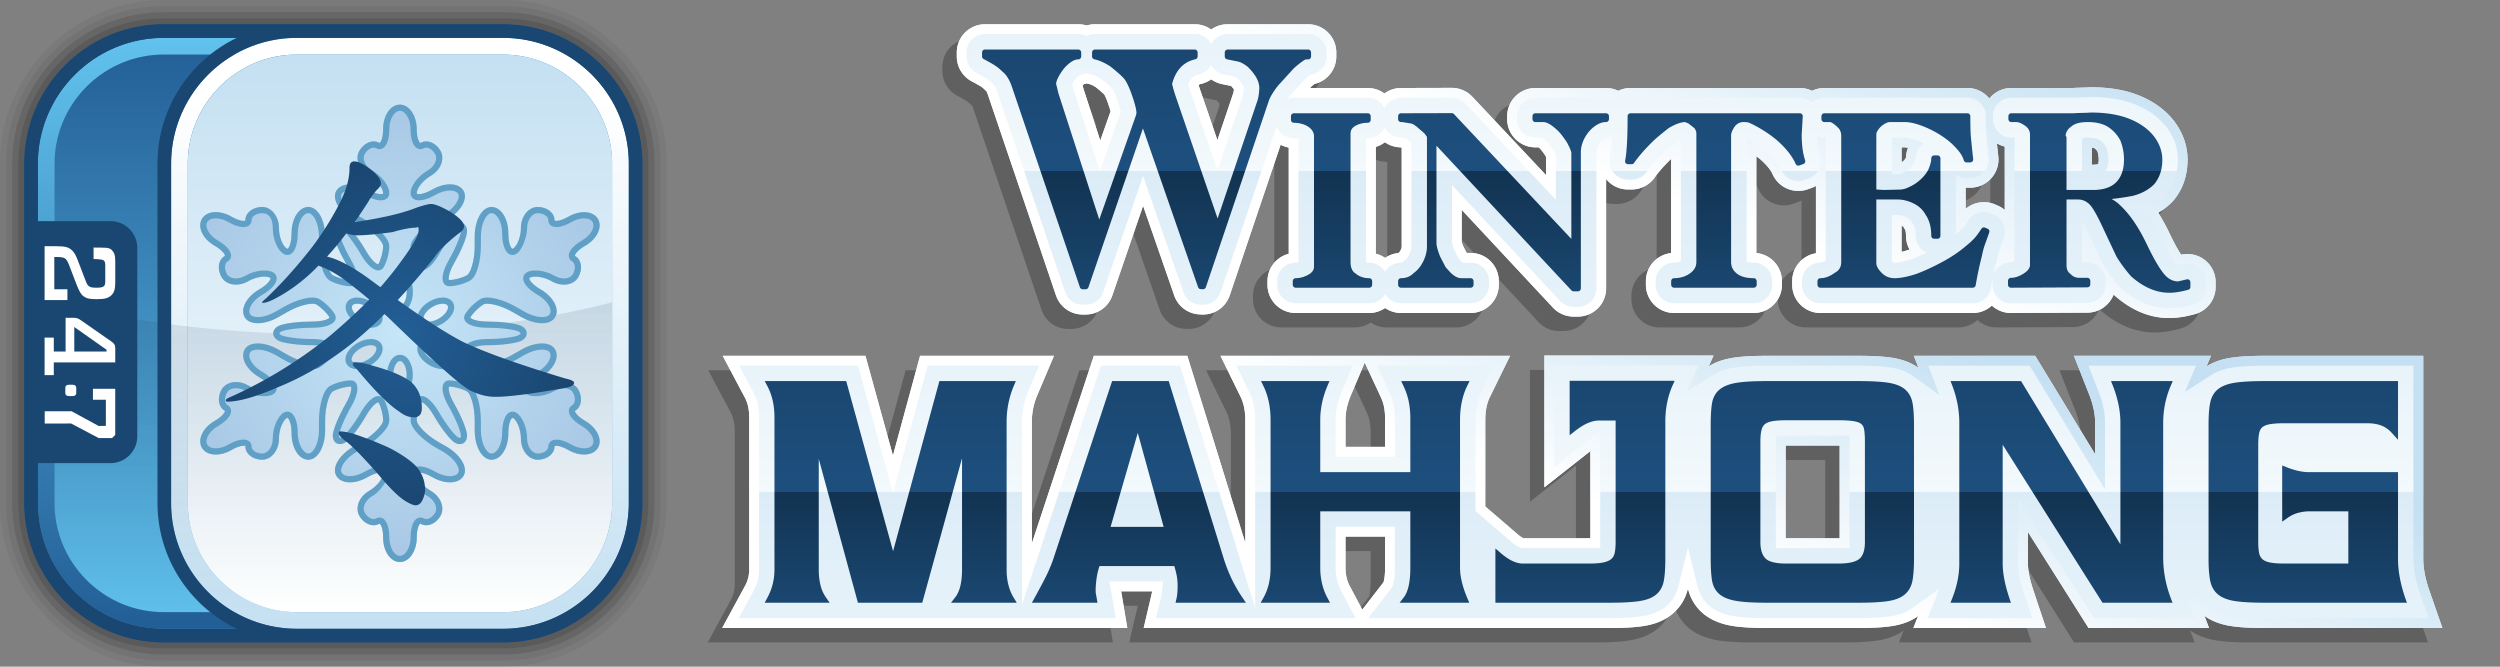 <svg xmlns="http://www.w3.org/2000/svg" width="600" height="160" xmlns:xlink="http://www.w3.org/1999/xlink" viewBox="0 0 600 160" preserveAspectRatio="xMinYMin"><rect x="0" y="0" width="600" height="160" fill="#808080" stroke="none"/><defs><linearGradient id="c" x1="119.952" y1="282.595" x2="71.446" y2="149.326" gradientTransform="rotate(20 473.376 103.47)" gradientUnits="userSpaceOnUse"><stop offset="0" stop-color="#61c2ed"/><stop offset="1" stop-color="#225e96"/></linearGradient><linearGradient id="d" x1="1391.209" y1="250.867" x2="1391.209" y2="109.053" gradientTransform="translate(-1311.209 -99.96)" gradientUnits="userSpaceOnUse"><stop offset="0" stop-color="#225e96"/><stop offset="1" stop-color="#61c2ed"/></linearGradient><linearGradient id="e" x1="1407.197" y1="250.867" x2="1407.197" y2="109.053" gradientTransform="translate(-1311.209 -99.96)" gradientUnits="userSpaceOnUse"><stop offset="0" stop-color="#c4e0f2"/><stop offset=".9" stop-color="#fff"/></linearGradient><linearGradient id="a" x1="133.603" y1="273.361" x2="87.837" y2="147.618" gradientTransform="rotate(20 473.376 103.47)" gradientUnits="userSpaceOnUse"><stop offset="0" stop-color="#fff"/><stop offset="1" stop-color="#c4e0f2"/></linearGradient><linearGradient id="f" x1="1391.209" y1="246.866" x2="1391.209" y2="172.512" gradientTransform="translate(-1311.209 -99.96)" gradientUnits="userSpaceOnUse"><stop offset="0" stop-color="#123351" stop-opacity="0"/><stop offset="1" stop-color="#123351" stop-opacity=".12"/></linearGradient><linearGradient id="i" x1="379.752" y1="85.324" x2="379.752" y2="150.716" gradientUnits="userSpaceOnUse"><stop offset="0" stop-color="#e7f3fa"/><stop offset=".5" stop-color="#f3f9fc"/><stop offset=".5" stop-color="#dcecf7"/><stop offset="1" stop-color="#e7f3fa"/></linearGradient><linearGradient id="j" x1="379.752" y1="150.716" x2="379.752" y2="85.324" xlink:href="#a"/><linearGradient id="b" x1="380.586" y1="144.652" x2="380.586" y2="91.387" gradientUnits="userSpaceOnUse"><stop offset="0" stop-color="#1a4771"/><stop offset=".5" stop-color="#123351"/><stop offset=".5" stop-color="#1d4f7e"/><stop offset="1" stop-color="#1a4771"/></linearGradient><linearGradient id="k" x1="380.695" y1="76.327" x2="380.695" y2="5.82" gradientUnits="userSpaceOnUse"><stop offset="0" stop-color="#e7f3fa"/><stop offset=".5" stop-color="#dcecf7"/><stop offset=".5" stop-color="#f3f9fc"/><stop offset="1" stop-color="#e7f3fa"/></linearGradient><linearGradient id="l" x1="380.695" y1="76.327" x2="380.695" y2="5.82" xlink:href="#a"/><linearGradient id="m" x1="380.695" y1="70.264" x2="380.695" y2="11.883" xlink:href="#b"/><radialGradient id="g" cx="146.077" cy="123.525" fx="146.077" fy="123.525" r="51.532" gradientTransform="translate(-50.089 -43.525)" gradientUnits="userSpaceOnUse"><stop offset="0" stop-color="#c5e6f7"/><stop offset="1" stop-color="#a9c9e6"/></radialGradient><radialGradient id="h" cx="146.079" cy="123.528" fx="146.079" fy="123.528" r="41.534" gradientTransform="translate(-50.089 -43.525)" gradientUnits="userSpaceOnUse"><stop offset="0" stop-color="#225e96"/><stop offset="1" stop-color="#1a4771"/></radialGradient></defs><path d="M120.718 0H39.282C17.622 0 0 17.622 0 39.282v81.436C0 142.378 17.622 160 39.282 160h81.436c21.66 0 39.282-17.622 39.282-39.282V39.282C160 17.622 142.378 0 120.718 0Zm37.827 120.718c0 20.858-16.969 37.827-37.827 37.827H39.282c-20.858 0-37.827-16.969-37.827-37.827V39.282c0-20.858 16.969-37.827 37.827-37.827h81.436c20.858 0 37.827 16.969 37.827 37.827v81.436Z" opacity=".05"/><path d="M120.718 1.455H39.282c-20.858 0-37.827 16.969-37.827 37.827v81.436c0 20.858 16.969 37.827 37.827 37.827h81.436c20.858 0 37.827-16.969 37.827-37.827V39.282c0-20.858-16.969-37.827-37.827-37.827Zm36.372 119.263c0 20.056-16.317 36.372-36.372 36.372H39.282c-20.056 0-36.372-16.316-36.372-36.372V39.282C2.91 19.226 19.227 2.91 39.282 2.91h81.436c20.056 0 36.372 16.316 36.372 36.372v81.436Z" opacity=".1"/><path d="M120.718 2.91H39.282C19.226 2.91 2.91 19.226 2.91 39.282v81.436c0 20.056 16.317 36.372 36.372 36.372h81.436c20.056 0 36.372-16.316 36.372-36.372V39.282c0-20.056-16.317-36.372-36.372-36.372Zm34.917 117.808c0 19.253-15.664 34.917-34.917 34.917H39.282c-19.253 0-34.917-15.664-34.917-34.917V39.282c0-19.253 15.664-34.917 34.917-34.917h81.436c19.253 0 34.917 15.664 34.917 34.917v81.436Z" opacity=".2"/><path d="M120.718 4.365H39.282c-19.253 0-34.917 15.664-34.917 34.917v81.436c0 19.253 15.664 34.917 34.917 34.917h81.436c19.253 0 34.917-15.664 34.917-34.917V39.282c0-19.253-15.664-34.917-34.917-34.917Zm33.462 116.353c0 18.451-15.011 33.462-33.462 33.462H39.282c-18.451 0-33.462-15.011-33.462-33.462V39.282C5.82 20.831 20.831 5.82 39.282 5.82h81.436c18.451 0 33.462 15.011 33.462 33.462v81.436Z" opacity=".3"/><path d="m154.179 120.72.003-81.438c0-18.448-15.008-33.46-33.462-33.461l-81.438-.003C20.828 5.817 5.82 20.832 5.821 39.28l-.003 81.438c-.001 18.454 15.014 33.462 33.462 33.461l81.438.003c18.454.001 33.462-15.014 33.461-33.462Z" fill="#1a4771"/><path d="m150.91 120.724.003-81.438c-.004-16.649-13.544-30.189-30.191-30.19l-81.438-.003C22.637 9.092 9.095 22.637 9.094 39.284l-.003 81.438c-.001 16.647 13.544 30.189 30.191 30.19l81.438.003c16.647.001 30.189-13.544 30.19-30.191Z" fill="url(#c)"/><path d="M120.718 9.093H39.282c-16.646 0-30.189 13.543-30.189 30.189v81.436c0 16.646 13.543 30.189 30.189 30.189h81.436c16.646 0 30.189-13.543 30.189-30.189V39.282c0-16.646-13.543-30.189-30.189-30.189Zm26.188 111.625c0 14.404-11.785 26.188-26.188 26.188H39.282a25.999 25.999 0 0 1-14.616-4.488 26.563 26.563 0 0 1-5.574-5.067 26.3 26.3 0 0 1-3.933-6.465 25.942 25.942 0 0 1-2.066-10.168V39.282c0-.9.046-1.79.136-2.668.808-7.897 5.164-14.785 11.436-19.032a26.157 26.157 0 0 1 9.355-3.953 26.007 26.007 0 0 1 5.261-.535h81.436c14.403 0 26.188 11.784 26.188 26.188v81.436Z" fill="url(#d)"/><path d="M120.718 9.093h-49.46c-16.646 0-30.189 13.543-30.189 30.189v81.436c0 16.646 13.543 30.189 30.189 30.189h49.46c16.646 0 30.189-13.543 30.189-30.189V39.282c0-16.646-13.543-30.189-30.189-30.189Zm26.188 111.625c0 14.404-11.785 26.188-26.188 26.188h-49.46a25.999 25.999 0 0 1-14.616-4.488 26.563 26.563 0 0 1-5.574-5.067 26.3 26.3 0 0 1-3.933-6.465 25.942 25.942 0 0 1-2.066-10.168V39.282c0-.9.046-1.79.136-2.668.808-7.897 5.164-14.785 11.436-19.032a26.157 26.157 0 0 1 9.355-3.953 26.007 26.007 0 0 1 5.261-.535h49.46c14.403 0 26.188 11.784 26.188 26.188v81.436Z" fill="url(#e)"/><path d="M120.718 13.094h-49.46a26.01 26.01 0 0 0-14.616 4.488c-6.272 4.246-10.628 11.134-11.436 19.032-.09.878-.136 1.767-.136 2.668v81.436c0 3.601.737 7.038 2.066 10.168a26.27 26.27 0 0 0 3.933 6.465 26.553 26.553 0 0 0 5.574 5.067 25.994 25.994 0 0 0 14.616 4.488h49.46c14.403 0 26.188-11.784 26.188-26.188V39.282c0-14.404-11.785-26.188-26.188-26.188Z" fill="url(#a)"/><path d="M80.001 80.275c-25.106 0-48.27-2.874-66.907-7.722v48.166c0 3.601.737 7.038 2.066 10.168a26.3 26.3 0 0 0 3.933 6.465 26.538 26.538 0 0 0 5.573 5.066 25.994 25.994 0 0 0 14.616 4.488h81.436c14.403 0 26.188-11.784 26.188-26.188V72.553c-18.637 4.848-41.8 7.722-66.905 7.722Z" fill="url(#f)"/><path d="M120.718 5.82H39.282C20.831 5.82 5.82 20.831 5.82 39.282v81.436c0 18.451 15.011 33.462 33.462 33.462h81.436c18.451 0 33.462-15.011 33.462-33.462V39.282c0-18.451-15.011-33.462-33.462-33.462ZM39.282 150.907c-16.646 0-30.189-13.543-30.189-30.189v-9.568h17.418a6.436 6.436 0 0 0 6.434-6.434V59.508a6.434 6.434 0 0 0-6.434-6.435H9.093V39.282c0-16.646 13.543-30.189 30.189-30.189h17.551c-11.25 5.397-19.037 16.9-19.037 30.189v81.436c0 13.289 7.787 24.791 19.037 30.189H39.282Zm111.625-30.189c0 16.646-13.543 30.189-30.189 30.189h-49.46c-16.646 0-30.189-13.543-30.189-30.189V39.282c0-16.646 13.543-30.189 30.189-30.189h49.46c16.646 0 30.189 13.543 30.189 30.189v81.436Z" fill="#1a4771"/><path d="M19.981 71.051c-.605-.452-1.039-1.325-1.551-2.625l-1.961-5.094c-.146-.374-.41-.874-.65-1.123-.342-.348-.799-.526-2.088-.526h-.701v7.744h3.148v2.595h-5.474V59.089h2.664c2.423 0 3.223.273 4.019 1.098.466.474.8 1.048 1.262 2.247l1.988 5.169c.293.772.532.973.77 1.122.319.2.583.326 1.751.326 1.11 0 1.571-.147 1.811-.402.147-.144.293-.448.293-1.096v-3.845c0-.749-.146-.973-.315-1.147-.167-.177-.505-.351-2.493-.399v-2.751c2.834.054 3.689-.108 4.394.616.508.523.811 1.132.811 2.582v5.294c0 1.526-.314 2.325-.844 2.873-.707.725-1.575 1.024-3.537 1.024-1.844 0-2.499-.149-3.297-.747Zm7.678 12.445v3.472h-14.75v3.07h-2.206v-9.013h2.206v3.345h2.837v-8.107l2.006.015c.631 0 1.038.149 1.649.574l7.244 5.046c.725.499 1.014.874 1.014 1.598Zm-2.083.447-7.75-5.467v5.893h7.75v-.427Zm-9.734 8.651c-.137.147-.17.303-.17.625v.958c0 .321.033.478.17.625.161.186.375.264 1.147.264.77 0 .981-.078 1.147-.264.131-.147.167-.303.167-.625v-.958c0-.321-.036-.478-.167-.625-.167-.186-.377-.264-1.147-.264-.772 0-.987.078-1.147.264Zm-5.111 9.05 6.333-.006 6.614 3.496h3.231l.748-.769V93.311h-5.35v2.622h3.1v6.269l-1.729.033-6.484-3.529-6.464.006v2.932Z" fill="#fff"/><path d="M95.989 134.894c-2.265 0-4.04-2.584-4.04-5.883 0-2.064-.509-3.129-.83-3.315-.025-.015-.043-.026-.131.024-.605.354-1.328.438-2.085.24-1.053-.276-2.021-1.061-2.656-2.153-.457-.792-.565-1.762-.305-2.733.354-1.317 1.323-2.515 2.661-3.285 1.972-1.131 3.346-3.074 3.346-4.109 0-.143-.036-.164-.075-.186-.359-.209-1.671-.115-3.655 1.027-1.907 1.101-3.988 1.507-5.569 1.079-.877-.236-1.546-.72-1.935-1.399-.36-.619-.436-1.382-.218-2.204.448-1.69 2.121-3.549 4.365-4.849l1.937-1.112c3.19-1.846 5.15-4.24 5.15-5.144 0-1.304-.508-3.28-1.109-4.315-.261-.083-1.479.607-2.925 3.121-1.507 2.618-3.813 5.802-5.117 6.546-.717.41-1.458.456-2.033.122-.574-.332-.903-.994-.903-1.815.021-1.461 1.606-5.049 3.126-7.68 1.365-2.369 1.436-3.854 1.237-4.086-.004 0-.019-.002-.053-.002-1.22 0-3.188.539-4.297 1.177-.766.44-1.834 3.322-1.834 7.016v2.233c0 3.996-1.771 7.126-4.033 7.126s-4.039-2.791-4.039-6.355c0-2.285-.577-3.47-.941-3.68-.039-.023-.073-.042-.193.026-.888.519-1.881 2.686-1.881 4.965 0 2.781-1.813 5.044-4.041 5.044s-4.021-1.413-4.021-3.15-.016-.105-.041-.119c-.348-.202-1.599-.042-3.289.937-2.857 1.643-5.978 1.403-7.108-.548-1.125-1.969.223-4.797 3.067-6.442 1.698-.978 2.46-1.977 2.459-2.373 0-.026 0-.047-.088-.098-1.507-.877-1.819-3.151-.701-5.07.453-.789 1.238-1.37 2.208-1.63 1.314-.356 2.837-.115 4.177.658 1.971 1.143 4.332 1.367 5.221.853.128-.074.128-.12.128-.165 0-.419-.738-1.512-2.719-2.658-1.898-1.085-3.289-2.682-3.718-4.27-.24-.886-.158-1.714.234-2.395 1.142-1.958 4.739-1.922 8.193.078l1.936 1.116c3.197 1.845 6.219 2.359 6.978 1.916 1.11-.641 2.555-2.067 3.158-3.114-.064-.324-1.384-1.009-4.121-1.009-3.034 0-6.922-.431-8.175-1.15-.717-.418-1.125-1.038-1.123-1.704.002-.664.411-1.28 1.123-1.688 1.294-.739 5.203-1.137 8.225-1.137 2.902 0 4.1-.716 4.186-.962-.619-1.068-2.082-2.501-3.219-3.156-.786-.459-3.837.04-7.032 1.888l-1.938 1.116c-3.46 1.997-7.058 2.026-8.191.066-.391-.676-.474-1.498-.238-2.377.425-1.585 1.816-3.187 3.723-4.285 1.981-1.147 2.719-2.234 2.718-2.65 0-.042 0-.087-.126-.159-.89-.518-3.252-.299-5.222.844-2.409 1.391-5.274.957-6.386-.967-.629-1.082-.831-2.306-.552-3.355.199-.75.643-1.357 1.251-1.709.092-.054.092-.078.092-.108 0-.371-.669-1.343-2.458-2.372-2.849-1.641-4.197-4.466-3.07-6.432 1.135-1.961 4.258-2.203 7.11-.553 1.691.978 2.939 1.136 3.287.935.025-.015.043-.025.043-.125 0-1.733 1.804-3.143 4.021-3.143 2.229 0 4.041 2.264 4.041 5.047 0 2.276.991 4.431 1.88 4.943.124.073.159.053.195.031.363-.208.94-1.39.94-3.675 0-3.559 1.774-6.346 4.039-6.346s4.033 3.131 4.033 7.128v2.234c0 3.684 1.064 6.564 1.828 7.006 1.107.633 3.073 1.169 4.288 1.169.044 0 .062-.006.062-.007.191-.21.125-1.69-1.24-4.053-1.498-2.591-3.096-6.154-3.106-7.652-.006-.823.318-1.487.89-1.821.574-.335 1.318-.29 2.039.124 1.257.721 3.58 3.875 5.099 6.508 1.355 2.353 2.593 3.171 2.895 3.097 0-.002.012-.016.029-.046.61-1.068 1.127-3.037 1.127-4.297 0-.882-1.96-3.244-5.151-5.086l-1.934-1.114c-2.246-1.303-3.919-3.164-4.367-4.857-.218-.822-.142-1.586.221-2.208.388-.674 1.057-1.157 1.934-1.393 1.58-.425 3.662-.022 5.569 1.078 1.98 1.143 3.293 1.238 3.652 1.029.039-.022.076-.044.076-.188 0-1.034-1.374-2.973-3.345-4.102-1.135-.655-2.011-1.62-2.468-2.72-.485-1.167-.446-2.34.11-3.303.52-.894 1.273-1.592 2.121-1.966.918-.404 1.875-.387 2.627.052.083.047.101.036.125.023.344-.199.829-1.361.829-3.319 0-3.296 1.775-5.878 4.04-5.878 2.222 0 4.03 2.637 4.03 5.878 0 1.956.489 3.119.835 3.319.025.013.042.024.128-.025.604-.351 1.351-.436 2.096-.236 1.051.279 2.014 1.064 2.644 2.152.459.792.569 1.764.308 2.738-.353 1.318-1.324 2.515-2.665 3.285-1.972 1.133-3.347 3.072-3.347 4.103 0 .144.037.165.076.187.363.211 1.674.116 3.653-1.028 1.395-.802 2.903-1.243 4.251-1.243h.04c1.505.009 2.649.564 3.222 1.56 1.126 1.957-.697 5.059-4.151 7.061l-1.946 1.116c-3.187 1.848-5.147 4.208-5.147 5.086 0 1.273.518 3.243 1.132 4.3.024.041.04.053.04.053.284.076 1.523-.724 2.904-3.104 1.504-2.621 3.812-5.777 5.07-6.517.713-.416 1.451-.464 2.024-.134.578.332.91 1 .91 1.833 0 1.496-1.592 5.061-3.089 7.656-1.358 2.358-1.43 3.843-1.232 4.066 1.263-.005 3.224-.541 4.323-1.175.763-.441 1.828-3.319 1.828-7.005v-2.234c0-3.997 1.774-7.128 4.039-7.128s4.04 2.788 4.04 6.346c0 2.285.572 3.467.933 3.675.038.021.076.044.202-.03.891-.513 1.881-2.669 1.881-4.944 0-2.783 1.812-5.047 4.038-5.047s4.023 1.41 4.023 3.143c0 .101.019.112.043.126.32.186 1.498.094 3.29-.937 1.681-.976 3.577-1.32 5.072-.92.918.246 1.623.755 2.036 1.473 1.126 1.961-.222 4.786-3.069 6.432-1.791 1.03-2.46 2.004-2.461 2.376 0 .03 0 .053.09.107 1.495.865 1.814 3.136.708 5.061-.559.962-1.556 1.581-2.808 1.744-1.18.155-2.453-.121-3.581-.777-1.969-1.139-4.337-1.36-5.231-.844-.124.071-.124.114-.124.159 0 .417.738 1.506 2.718 2.651 1.905 1.097 3.295 2.699 3.717 4.284.235.88.151 1.703-.243 2.38-.358.623-.982 1.071-1.805 1.293-1.684.453-4.13-.067-6.377-1.361l-1.938-1.116c-3.197-1.846-6.253-2.345-7.036-1.89-1.128.656-2.591 2.091-3.194 3.133.064.27 1.266.986 4.172.986 3.024 0 6.935.398 8.228 1.136.716.408 1.129 1.024 1.131 1.689.002.667-.409 1.288-1.128 1.703-1.255.721-5.147 1.152-8.184 1.152-2.719 0-4.041.675-4.145.963.003.001.008.018.024.045.602 1.05 2.044 2.475 3.15 3.115.76.443 3.78-.071 6.982-1.915l1.938-1.117c3.455-1.998 7.051-2.034 8.184-.078.395.682.477 1.511.238 2.397-.428 1.588-1.817 3.185-3.717 4.271-1.976 1.142-2.714 2.236-2.715 2.656 0 .047 0 .092.126.165.89.511 3.26.289 5.229-.853 1.33-.771 2.848-1.013 4.165-.661.975.261 1.764.841 2.222 1.635 1.107 1.921.788 4.193-.709 5.065-.088.051-.088.071-.088.097 0 .398.763 1.397 2.461 2.376 2.845 1.652 4.193 4.479 3.071 6.439l-.001.002c-.567.983-1.66 1.56-3.078 1.625-1.306.052-2.727-.323-4.03-1.075-1.698-.979-2.949-1.138-3.292-.938-.023.013-.04.023-.04.119 0 1.737-1.805 3.15-4.023 3.15s-4.038-2.263-4.038-5.044c0-2.279-.993-4.446-1.884-4.967-.121-.068-.161-.045-.199-.023-.361.21-.934 1.394-.934 3.679 0 3.564-1.775 6.355-4.04 6.355s-4.039-3.13-4.039-7.126v-2.233c0-3.699-1.068-6.578-1.834-7.015-1.11-.639-3.073-1.178-4.29-1.178-.241.219-.167 1.714 1.205 4.088 1.521 2.641 3.095 6.238 3.095 7.689 0 .824-.331 1.487-.909 1.819-.575.331-1.312.284-2.021-.129-1.252-.738-3.576-3.913-5.1-6.558-1.454-2.519-2.661-3.212-2.927-3.158-.612 1.071-1.119 3.051-1.119 4.358 0 .901 1.956 3.295 5.143 5.146l1.938 1.108c3.456 2.002 5.28 5.1 4.155 7.056-.388.677-1.057 1.161-1.933 1.397-1.579.426-3.663.023-5.575-1.079-1.982-1.14-3.294-1.237-3.653-1.026-.039.022-.075.043-.075.186 0 1.036 1.374 2.978 3.345 4.109 1.339.77 2.308 1.968 2.66 3.284.26.972.15 1.944-.309 2.734-.63 1.089-1.595 1.874-2.646 2.152-.747.196-1.493.111-2.098-.243-.08-.046-.097-.034-.121-.021-.321.187-.83 1.252-.83 3.316 0 3.244-1.811 5.883-4.038 5.883Zm46.891-27.813h.006-.006ZM95.998 86.64c-.346 0-.716.298-1.017.816-.79 1.353-.793 3.633-.008 4.98.296.512.664.804 1.009.804s.716-.295 1.014-.81l.002-.003c.786-1.345.787-3.625.004-4.979-.296-.514-.661-.808-1.003-.808h-.001Zm6.958-3.788c-.606 0-1.054.174-1.228.477-.171.298-.099.762.198 1.274.783 1.356 2.769 2.501 4.339 2.501.599 0 1.043-.173 1.218-.476.173-.299.104-.766-.191-1.279-.773-1.354-2.757-2.497-4.336-2.497Zm-13.938 0c-1.576 0-3.565 1.143-4.343 2.497-.295.51-.365.973-.192 1.272.177.307.627.483 1.235.483 1.573 0 3.56-1.144 4.339-2.498.295-.514.366-.979.193-1.277-.175-.303-.624-.476-1.232-.476Zm17.231-9.96c-1.546 0-3.52 1.152-4.309 2.515-.302.524-.374.999-.199 1.302.17.295.603.464 1.187.464 1.553 0 3.525-1.15 4.305-2.511.301-.525.373-1.002.197-1.306-.171-.295-.601-.464-1.181-.464Zm-20.515 0c-.587 0-1.022.171-1.194.469-.175.303-.103.777.2 1.298l.002.005c.775 1.36 2.752 2.509 4.317 2.509.586 0 1.02-.17 1.191-.465.175-.303.101-.777-.202-1.302-.786-1.362-2.761-2.514-4.315-2.514Zm9.224-5.426c-.792 1.38-.789 3.707.006 5.082.302.524.678.824 1.032.825.344.004.729-.298 1.033-.818.787-1.374.78-3.701-.018-5.078-.304-.534-.677-.838-1.026-.839h-.002c-.349 0-.722.302-1.025.829Z" fill="url(#g)"/><path d="M95.989 134.894c-2.265 0-4.04-2.584-4.04-5.883 0-2.064-.509-3.129-.83-3.315-.025-.015-.043-.026-.131.024-.605.354-1.328.438-2.085.24-1.053-.276-2.021-1.061-2.656-2.153-.457-.792-.565-1.762-.305-2.733.354-1.317 1.323-2.515 2.661-3.285 1.972-1.131 3.346-3.074 3.346-4.109 0-.143-.036-.164-.075-.186-.359-.209-1.671-.115-3.655 1.027-1.907 1.101-3.988 1.507-5.569 1.079-.877-.236-1.546-.72-1.935-1.399-.36-.619-.436-1.382-.218-2.204.448-1.69 2.121-3.549 4.365-4.849l1.937-1.112c3.19-1.846 5.15-4.24 5.15-5.144 0-1.304-.508-3.28-1.109-4.315-.261-.083-1.479.607-2.925 3.121-1.507 2.618-3.813 5.802-5.117 6.546-.717.41-1.458.456-2.033.122-.574-.332-.903-.994-.903-1.815.021-1.461 1.606-5.049 3.126-7.68 1.365-2.369 1.436-3.854 1.237-4.086-.004 0-.019-.002-.053-.002-1.22 0-3.188.539-4.297 1.177-.766.44-1.834 3.322-1.834 7.016v2.233c0 3.996-1.771 7.126-4.033 7.126s-4.039-2.791-4.039-6.355c0-2.285-.577-3.47-.941-3.68-.039-.023-.073-.042-.193.026-.888.519-1.881 2.686-1.881 4.965 0 2.781-1.813 5.044-4.041 5.044s-4.021-1.413-4.021-3.15-.016-.105-.041-.119c-.348-.202-1.599-.042-3.289.937-2.857 1.643-5.978 1.403-7.108-.548-1.125-1.969.223-4.797 3.067-6.442 1.698-.978 2.46-1.977 2.459-2.373 0-.026 0-.047-.088-.098-1.507-.877-1.819-3.151-.701-5.07.453-.789 1.238-1.37 2.208-1.63 1.314-.356 2.837-.115 4.177.658 1.971 1.143 4.332 1.367 5.221.853.128-.074.128-.12.128-.165 0-.419-.738-1.512-2.719-2.658-1.898-1.085-3.289-2.682-3.718-4.27-.24-.886-.158-1.714.234-2.395 1.142-1.958 4.739-1.922 8.193.078l1.936 1.116c3.197 1.845 6.219 2.359 6.978 1.916 1.11-.641 2.555-2.067 3.158-3.114-.064-.324-1.384-1.009-4.121-1.009-3.034 0-6.922-.431-8.175-1.15-.717-.418-1.125-1.038-1.123-1.704.002-.664.411-1.28 1.123-1.688 1.294-.739 5.203-1.137 8.225-1.137 2.902 0 4.1-.716 4.186-.962-.619-1.068-2.082-2.501-3.219-3.156-.786-.459-3.837.04-7.032 1.888l-1.938 1.116c-3.46 1.997-7.058 2.026-8.191.066-.391-.676-.474-1.498-.238-2.377.425-1.585 1.816-3.187 3.723-4.285 1.981-1.147 2.719-2.234 2.718-2.65 0-.042 0-.087-.126-.159-.89-.518-3.252-.299-5.222.844-2.409 1.391-5.274.957-6.386-.967-.629-1.082-.831-2.306-.552-3.355.199-.75.643-1.357 1.251-1.709.092-.054.092-.078.092-.108 0-.371-.669-1.343-2.458-2.372-2.849-1.641-4.197-4.466-3.07-6.432 1.135-1.961 4.258-2.203 7.11-.553 1.691.978 2.939 1.136 3.287.935.025-.015.043-.025.043-.125 0-1.733 1.804-3.143 4.021-3.143 2.229 0 4.041 2.264 4.041 5.047 0 2.276.991 4.431 1.88 4.943.124.073.159.053.195.031.363-.208.94-1.39.94-3.675 0-3.559 1.774-6.346 4.039-6.346s4.033 3.131 4.033 7.128v2.234c0 3.684 1.064 6.564 1.828 7.006 1.107.633 3.073 1.169 4.288 1.169.044 0 .062-.006.062-.007.191-.21.125-1.69-1.24-4.053-1.498-2.591-3.096-6.154-3.106-7.652-.006-.823.318-1.487.89-1.821.574-.335 1.318-.29 2.039.124 1.257.721 3.58 3.875 5.099 6.508 1.355 2.353 2.593 3.171 2.895 3.097 0-.002.012-.016.029-.046.61-1.068 1.127-3.037 1.127-4.297 0-.882-1.96-3.244-5.151-5.086l-1.934-1.114c-2.246-1.303-3.919-3.164-4.367-4.857-.218-.822-.142-1.586.221-2.208.388-.674 1.057-1.157 1.934-1.393 1.58-.425 3.662-.022 5.569 1.078 1.98 1.143 3.293 1.238 3.652 1.029.039-.022.076-.044.076-.188 0-1.034-1.374-2.973-3.345-4.102-1.135-.655-2.011-1.62-2.468-2.72-.485-1.167-.446-2.34.11-3.303.52-.894 1.273-1.592 2.121-1.966.918-.404 1.875-.387 2.627.052.083.047.101.036.125.023.344-.199.829-1.361.829-3.319 0-3.296 1.775-5.878 4.04-5.878 2.222 0 4.03 2.637 4.03 5.878 0 1.956.489 3.119.835 3.319.025.013.042.024.128-.025.604-.351 1.351-.436 2.096-.236 1.051.279 2.014 1.064 2.644 2.152.459.792.569 1.764.308 2.738-.353 1.318-1.324 2.515-2.665 3.285-1.972 1.133-3.347 3.072-3.347 4.103 0 .144.037.165.076.187.363.211 1.674.116 3.653-1.028 1.395-.802 2.903-1.243 4.251-1.243h.04c1.505.009 2.649.564 3.222 1.56 1.126 1.957-.697 5.059-4.151 7.061l-1.946 1.116c-3.187 1.848-5.147 4.208-5.147 5.086 0 1.273.518 3.243 1.132 4.3.024.041.04.053.04.053.284.076 1.523-.724 2.904-3.104 1.504-2.621 3.812-5.777 5.07-6.517.713-.416 1.451-.464 2.024-.134.578.332.91 1 .91 1.833 0 1.496-1.592 5.061-3.089 7.656-1.358 2.358-1.43 3.843-1.232 4.066 1.263-.005 3.224-.541 4.323-1.175.763-.441 1.828-3.319 1.828-7.005v-2.234c0-3.997 1.774-7.128 4.039-7.128s4.04 2.788 4.04 6.346c0 2.285.572 3.467.933 3.675.038.021.076.044.202-.03.891-.513 1.881-2.669 1.881-4.944 0-2.783 1.812-5.047 4.038-5.047s4.023 1.41 4.023 3.143c0 .101.019.112.043.126.32.186 1.498.094 3.29-.937 1.681-.976 3.577-1.32 5.072-.92.918.246 1.623.755 2.036 1.473 1.126 1.961-.222 4.786-3.069 6.432-1.791 1.03-2.46 2.004-2.461 2.376 0 .03 0 .053.09.107 1.495.865 1.814 3.136.708 5.061-.559.962-1.556 1.581-2.808 1.744-1.18.155-2.453-.121-3.581-.777-1.969-1.139-4.337-1.36-5.231-.844-.124.071-.124.114-.124.159 0 .417.738 1.506 2.718 2.651 1.905 1.097 3.295 2.699 3.717 4.284.235.88.151 1.703-.243 2.38-.358.623-.982 1.071-1.805 1.293-1.684.453-4.13-.067-6.377-1.361l-1.938-1.116c-3.197-1.846-6.253-2.345-7.036-1.89-1.128.656-2.591 2.091-3.194 3.133.064.27 1.266.986 4.172.986 3.024 0 6.935.398 8.228 1.136.716.408 1.129 1.024 1.131 1.689.002.667-.409 1.288-1.128 1.703-1.255.721-5.147 1.152-8.184 1.152-2.719 0-4.041.675-4.145.963.003.001.008.018.024.045.602 1.05 2.044 2.475 3.15 3.115.76.443 3.78-.071 6.982-1.915l1.938-1.117c3.455-1.998 7.051-2.034 8.184-.078.395.682.477 1.511.238 2.397-.428 1.588-1.817 3.185-3.717 4.271-1.976 1.142-2.714 2.236-2.715 2.656 0 .047 0 .092.126.165.89.511 3.26.289 5.229-.853 1.33-.771 2.848-1.013 4.165-.661.975.261 1.764.841 2.222 1.635 1.107 1.921.788 4.193-.709 5.065-.088.051-.088.071-.088.097 0 .398.763 1.397 2.461 2.376 2.845 1.652 4.193 4.479 3.071 6.439l-.001.002c-.567.983-1.66 1.56-3.078 1.625-1.306.052-2.727-.323-4.03-1.075-1.698-.979-2.949-1.138-3.292-.938-.023.013-.04.023-.04.119 0 1.737-1.805 3.15-4.023 3.15s-4.038-2.263-4.038-5.044c0-2.279-.993-4.446-1.884-4.967-.121-.068-.161-.045-.199-.023-.361.21-.934 1.394-.934 3.679 0 3.564-1.775 6.355-4.04 6.355s-4.039-3.13-4.039-7.126v-2.233c0-3.699-1.068-6.578-1.834-7.015-1.11-.639-3.073-1.178-4.29-1.178-.241.219-.167 1.714 1.205 4.088 1.521 2.641 3.095 6.238 3.095 7.689 0 .824-.331 1.487-.909 1.819-.575.331-1.312.284-2.021-.129-1.252-.738-3.576-3.913-5.1-6.558-1.454-2.519-2.661-3.212-2.927-3.158-.612 1.071-1.119 3.051-1.119 4.358 0 .901 1.956 3.295 5.143 5.146l1.938 1.108c3.456 2.002 5.28 5.1 4.155 7.056-.388.677-1.057 1.161-1.933 1.397-1.579.426-3.663.023-5.575-1.079-1.982-1.14-3.294-1.237-3.653-1.026-.039.022-.075.043-.075.186 0 1.036 1.374 2.978 3.345 4.109 1.339.77 2.308 1.968 2.66 3.284.26.972.15 1.944-.309 2.734-.63 1.089-1.595 1.874-2.646 2.152-.747.196-1.493.111-2.098-.243-.08-.046-.097-.034-.121-.021-.321.187-.83 1.252-.83 3.316 0 3.244-1.811 5.883-4.038 5.883Zm-4.899-10.703c.268 0 .532.072.779.216.984.572 1.572 2.293 1.572 4.605 0 2.34 1.191 4.391 2.549 4.391s2.546-2.052 2.546-4.391c0-2.312.588-4.034 1.573-4.605.506-.294 1.08-.287 1.616.018.34.199.714.16.971.093.66-.175 1.31-.719 1.737-1.458.332-.572.27-1.186.159-1.601-.247-.923-.981-1.812-1.962-2.377-2.295-1.316-4.093-3.689-4.093-5.401 0-.647.291-1.172.819-1.477 1.049-.606 2.972-.224 5.145 1.025 1.552.896 3.256 1.253 4.441.932.492-.132.838-.368 1.028-.7.598-1.039-.817-3.406-3.605-5.021l-1.939-1.108c-2.858-1.66-5.89-4.479-5.89-6.438 0-1.577.575-3.804 1.309-5.07.29-.503.757-.78 1.313-.78 1.812 0 3.679 2.989 4.208 3.905 1.712 2.97 3.779 5.554 4.563 6.016.251.148.445.168.524.123.08-.046.16-.227.16-.526 0-.907-1.189-3.982-2.895-6.944-1.4-2.422-1.869-4.505-1.255-5.571.281-.486.757-.754 1.341-.754 1.483 0 3.693.604 5.031 1.375 1.678.955 2.584 4.994 2.584 8.308v2.233c0 3.225 1.345 5.635 2.547 5.635s2.549-1.997 2.549-4.864c0-2.501.627-4.359 1.676-4.968.53-.307 1.131-.299 1.693.021 1.477.863 2.63 3.61 2.63 6.258 0 1.926 1.166 3.553 2.547 3.553 1.372 0 2.532-.76 2.532-1.659 0-.617.279-1.118.786-1.411.988-.572 2.777-.22 4.783.937 1.045.603 2.221.921 3.217.877.517-.023 1.444-.169 1.853-.879.684-1.197-.472-3.214-2.524-4.406-2.007-1.157-3.206-2.528-3.205-3.667 0-.586.296-1.079.832-1.388.774-.45.85-1.838.164-3.03-.332-.574-.898-.828-1.315-.939-.923-.245-2.057-.055-3.033.51-2.293 1.328-5.244 1.702-6.723.854-.564-.327-.872-.845-.871-1.458.002-1.22 1.296-2.696 3.463-3.947 1.542-.882 2.699-2.171 3.02-3.366.135-.501.105-.926-.089-1.262-.602-1.037-3.357-.991-6.148.623l-1.939 1.118c-2.869 1.652-6.815 2.884-8.475 1.912-1.337-.773-2.96-2.381-3.693-3.659-.293-.506-.3-1.055-.019-1.543.614-1.065 2.645-1.7 5.432-1.7 3.407 0 6.655-.502 7.44-.952.263-.152.381-.313.38-.406 0-.091-.117-.25-.378-.398-.779-.445-4.046-.94-7.489-.94-2.819 0-4.868-.635-5.482-1.698-.278-.482-.271-1.024.019-1.525.735-1.271 2.375-2.886 3.735-3.677 1.703-.989 5.666.234 8.529 1.887l1.938 1.116c1.889 1.087 3.948 1.563 5.245 1.214.438-.118.742-.32.902-.6.194-.334.226-.754.093-1.249-.318-1.191-1.476-2.485-3.022-3.376-2.169-1.255-3.464-2.728-3.464-3.943 0-.611.309-1.126.869-1.45 1.477-.851 4.431-.482 6.724.845.846.491 1.783.701 2.641.588.783-.102 1.389-.461 1.709-1.012.684-1.19.609-2.577-.167-3.026-.539-.316-.833-.813-.831-1.401.004-1.14 1.204-2.509 3.208-3.662 2.053-1.187 3.209-3.201 2.522-4.397-.266-.462-.76-.677-1.128-.775-1.104-.295-2.613 0-3.94.77-2.01 1.156-3.799 1.507-4.783.937-.508-.293-.787-.797-.787-1.417 0-.896-1.159-1.652-2.532-1.652-1.381 0-2.547 1.628-2.547 3.556s-1.154 5.388-2.627 6.235c-.561.325-1.162.336-1.692.03-1.052-.606-1.68-2.463-1.68-4.966 0-2.861-1.343-4.855-2.549-4.855s-2.547 2.41-2.547 5.637v2.234c0 3.301-.902 7.33-2.573 8.296-1.331.769-3.539 1.37-5.028 1.37-.583 0-1.06-.267-1.34-.753-.613-1.061-.15-3.134 1.239-5.544 1.703-2.952 2.89-6.011 2.89-6.911s-.081-.493-.161-.539c-.077-.043-.27-.023-.528.128-.787.463-2.843 3.031-4.532 5.975-1.397 2.408-2.961 3.846-4.184 3.847h-.003c-.565 0-1.04-.281-1.337-.791-.749-1.29-1.334-3.508-1.334-5.05s3.036-4.721 5.893-6.377l1.946-1.116c2.786-1.616 4.201-3.986 3.603-5.026-.293-.51-1-.807-1.939-.812H108c-1.077 0-2.352.38-3.507 1.044-2.166 1.252-4.089 1.637-5.144 1.028-.53-.306-.822-.832-.822-1.48 0-1.706 1.799-4.076 4.096-5.396.984-.565 1.719-1.454 1.966-2.378.111-.416.175-1.032-.158-1.604-.427-.738-1.076-1.283-1.737-1.459-.255-.068-.631-.108-.967.086-.538.309-1.112.319-1.621.025-.989-.572-1.58-2.295-1.58-4.61 0-2.337-1.186-4.387-2.539-4.387s-2.549 2.05-2.549 4.387c0 2.317-.589 4.04-1.575 4.61-.507.293-1.081.285-1.618-.023-.462-.269-.998-.102-1.278.022-.554.245-1.077.737-1.433 1.35-.317.549-.326 1.254-.023 1.983.332.798.983 1.508 1.834 1.999 2.294 1.314 4.093 3.685 4.093 5.395 0 .648-.292 1.174-.821 1.48-1.052.608-2.975.223-5.144-1.029-1.548-.893-3.246-1.249-4.436-.93-.493.133-.84.368-1.03.7-.163.28-.186.642-.07 1.08.346 1.304 1.787 2.854 3.672 3.948l1.932 1.113c2.86 1.651 5.898 4.447 5.898 6.378 0 1.526-.582 3.74-1.325 5.04-.296.513-.77.795-1.334.795-1.228 0-2.789-1.437-4.175-3.844-1.702-2.95-3.764-5.509-4.548-5.959-.267-.153-.47-.174-.545-.129-.077.045-.153.223-.151.522.006.905 1.201 3.967 2.906 6.916 1.389 2.405 1.852 4.476 1.238 5.54-.282.489-.762.758-1.351.758-1.479 0-3.69-.601-5.032-1.368-1.674-.97-2.575-4.999-2.575-8.298v-2.234c0-3.226-1.342-5.637-2.541-5.637s-2.547 1.994-2.547 4.855c0 2.505-.632 4.363-1.691 4.97-.53.303-1.128.291-1.686-.036-1.468-.845-2.622-3.584-2.622-6.233s-1.168-3.556-2.55-3.556c-1.371 0-2.53.756-2.53 1.652 0 .62-.28 1.123-.789 1.417-.989.572-2.777.221-4.779-.936-2.059-1.191-4.381-1.188-5.071.006-.687 1.198.467 3.212 2.522 4.395 2.004 1.152 3.202 2.521 3.205 3.66.002.59-.294 1.087-.834 1.401-.338.196-.49.544-.558.802-.175.66-.025 1.491.401 2.225.691 1.194 2.682 1.387 4.349.424 2.294-1.329 5.245-1.699 6.716-.844.559.321.87.836.871 1.447.002 1.213-1.293 2.687-3.464 3.944-1.549.892-2.709 2.187-3.028 3.38-.133.495-.103.914.089 1.244.603 1.044 3.279 1.049 6.155-.612l1.937-1.116c2.862-1.656 6.824-2.882 8.526-1.886 1.368.788 3.013 2.406 3.74 3.679.288.5.294 1.043.015 1.525-.614 1.062-2.659 1.696-5.472 1.696-3.44 0-6.705.496-7.483.94-.256.147-.372.306-.372.398 0 .093.116.256.378.408.78.448 4.025.95 7.428.95 2.783 0 4.812.636 5.429 1.7.282.487.277 1.035-.015 1.543-.736 1.279-2.362 2.886-3.702 3.66-1.664.971-5.608-.261-8.472-1.914l-1.937-1.117c-2.789-1.616-5.55-1.66-6.156-.621-.239.414-.178.913-.085 1.258.324 1.196 1.482 2.485 3.023 3.366 2.173 1.256 3.468 2.733 3.467 3.952 0 .613-.31 1.13-.873 1.455-1.472.852-4.421.477-6.714-.853-.982-.566-2.12-.756-3.042-.509-.414.111-.976.364-1.304.937-.694 1.192-.622 2.579.156 3.032.535.306.833.8.834 1.387.002 1.139-1.196 2.509-3.205 3.667-2.052 1.187-3.206 3.205-2.52 4.406.686 1.185 3.008 1.187 5.07 0 2-1.159 3.788-1.508 4.78-.938.508.293.788.794.788 1.411 0 .899 1.159 1.659 2.53 1.659 1.382 0 2.55-1.627 2.55-3.553 0-2.648 1.152-5.395 2.623-6.254.561-.324 1.159-.333 1.688-.028 1.056.61 1.687 2.468 1.687 4.971s1.343 4.864 2.547 4.864 2.541-2.41 2.541-5.635v-2.233c0-3.308.905-7.344 2.582-8.309 1.342-.771 3.556-1.375 5.041-1.375.588 0 1.067.269 1.35.757.617 1.067.152 3.148-1.242 5.568-1.708 2.956-2.913 6.033-2.926 6.945 0 .288.08.469.159.514.081.046.28.025.545-.126.784-.448 2.852-3.02 4.565-5.995.526-.914 2.383-3.898 4.196-3.901h.003c.554 0 1.019.275 1.308.774.735 1.265 1.311 3.489 1.311 5.064 0 1.965-3.038 4.782-5.896 6.436l-1.937 1.111c-1.883 1.091-3.324 2.638-3.669 3.94-.115.437-.093.798.068 1.075.193.336.539.572 1.033.705 1.186.319 2.887-.037 4.435-.931 2.173-1.25 4.097-1.633 5.147-1.026.528.306.819.831.819 1.477s-1.798 4.085-4.095 5.402c-.981.565-1.715 1.454-1.963 2.379-.111.414-.175 1.028.155 1.599.429.739 1.082 1.285 1.744 1.459.255.067.628.105.96-.088.279-.159.566-.238.848-.238Zm51.79-17.11h.006-.006Zm-46.898-12.35c-.892 0-1.729-.564-2.299-1.546-1.057-1.814-1.053-4.66.009-6.479.573-.989 1.414-1.558 2.306-1.558h.003c.903.002 1.717.554 2.293 1.555 1.053 1.819 1.05 4.664-.007 6.475-.571.987-1.411 1.553-2.304 1.553h-.001Zm.016-8.091c-.346 0-.716.298-1.017.816-.79 1.353-.793 3.633-.008 4.98.296.512.664.804 1.009.804s.716-.295 1.014-.81l.002-.003c.786-1.345.787-3.625.004-4.979-.296-.514-.661-.808-1.003-.808h-.001Zm10.267 1.955c-2.107 0-4.58-1.425-5.63-3.245-.571-.984-.644-1.992-.199-2.765.448-.778 1.367-1.224 2.521-1.224 2.119 0 4.592 1.426 5.63 3.247.566.986.634 1.995.187 2.768-.449.775-1.363 1.22-2.508 1.22Zm-3.309-5.743c-.606 0-1.054.174-1.228.477-.171.298-.099.762.198 1.274.783 1.356 2.769 2.501 4.339 2.501.599 0 1.043-.173 1.218-.476.173-.299.104-.766-.191-1.279-.773-1.354-2.757-2.497-4.336-2.497Zm-17.238 5.743c-1.155 0-2.076-.448-2.527-1.229-.446-.773-.376-1.78.192-2.762 1.045-1.818 3.52-3.243 5.635-3.243 1.172 0 2.067.433 2.523 1.22.453.782.385 1.765-.191 2.768-1.047 1.821-3.521 3.246-5.632 3.246Zm3.3-5.743c-1.576 0-3.565 1.143-4.343 2.497-.295.51-.365.973-.192 1.272.177.307.627.483 1.235.483 1.573 0 3.56-1.144 4.339-2.498.295-.514.366-.979.193-1.277-.175-.303-.624-.476-1.232-.476Zm13.909-4.188c-1.131 0-2.034-.44-2.478-1.208-.449-.777-.377-1.795.199-2.795 1.06-1.829 3.519-3.26 5.601-3.26 1.126 0 2.027.44 2.471 1.208.45.777.38 1.796-.194 2.795-1.048 1.828-3.508 3.26-5.599 3.26Zm3.322-5.772c-1.546 0-3.52 1.152-4.309 2.515-.302.524-.374.999-.199 1.302.17.295.603.464 1.187.464 1.553 0 3.525-1.15 4.305-2.511.301-.525.373-1.002.197-1.306-.171-.295-.601-.464-1.181-.464Zm-17.19 5.772c-2.105 0-4.569-1.432-5.612-3.26-.575-.995-.648-2.012-.2-2.788.446-.773 1.352-1.215 2.486-1.215 2.091 0 4.553 1.432 5.607 3.26.576.998.649 2.016.201 2.793-.445.77-1.35 1.211-2.482 1.211Zm-3.325-5.772c-.587 0-1.022.171-1.194.469-.175.303-.103.777.2 1.298l.002.005c.775 1.36 2.752 2.509 4.317 2.509.586 0 1.02-.17 1.191-.465.175-.303.101-.777-.202-1.302-.786-1.362-2.761-2.514-4.315-2.514Zm10.263 1.973h-.005c-.9-.002-1.746-.575-2.32-1.571-1.063-1.838-1.067-4.724-.008-6.57.585-1.017 1.408-1.577 2.318-1.577h.005c.899.002 1.743.58 2.317 1.587 1.064 1.837 1.072 4.723.016 6.567-.58.996-1.426 1.564-2.323 1.564Zm-1.039-7.399c-.792 1.38-.789 3.707.006 5.082.302.524.678.824 1.032.825.344.004.729-.298 1.033-.818.787-1.374.78-3.701-.018-5.078-.304-.534-.677-.838-1.026-.839h-.002c-.349 0-.722.302-1.025.829Z" fill="#61a0c6"/><path d="M100.569 112.786c.967 1.484 1.445 3.056 1.445 4.729 0 .83-.224 1.7-.673 2.603-.384.767-.935 1.155-1.635 1.155-.454 0-1.225-.319-2.317-.961-1.607-.967-3.729-3.024-6.363-6.177-3.407-3.918-5.98-6.585-7.713-7.999-1.353-.963-2.026-1.706-2.026-2.217 0-.256.13-.384.387-.384.64 0 1.703.189 3.181.575a87.422 87.422 0 0 1 8.58 3.376c3.664 1.928 6.043 3.692 7.135 5.3Zm37.218-20.922c0 .58-.735.996-2.212 1.257-7.974 1.414-13.538 2.119-16.685 2.119-1.992 0-4.018-.514-6.075-1.542-2.314-1.219-8.712-6.912-19.183-17.068a26.356 26.356 0 0 0-1.355-1.251c-2.508 2.505-4.95 4.722-7.327 6.65-5.913 4.757-11.987 8.389-18.226 10.896-5.336 2.316-9.385 3.472-12.147 3.472-.258 0-.384-.13-.384-.384 0-.197.545-.514 1.635-.966a109.842 109.842 0 0 0 23.142-14.27c3.6-3.021 6.815-5.976 9.642-8.87a83.258 83.258 0 0 0-4.148-3.376c-2.825-2.314-5.462-3.889-7.904-4.726l-.095-.096a41.337 41.337 0 0 1-8.29 6.749c-2.447 1.481-4.119 2.221-5.019 2.221h-.287c0-.194.287-.514.868-.967 3.214-3.021 6.459-6.553 9.738-10.606 3.022-3.664 5.754-7.872 8.198-12.63 1.477-2.958 2.214-5.69 2.214-8.194 0-1.03.386-1.545 1.158-1.545.706 0 1.608.355 2.702 1.063 2.441 1.606 3.666 3.021 3.666 4.241 0 .452-.326.963-.967 1.541-.77.836-1.51 1.864-2.217 3.088a158.13 158.13 0 0 1-3.085 4.627c6.555-.961 11.505-2.119 14.848-3.471 1.736-.581 2.893-.868 3.471-.868.899 0 2.413.612 4.533 1.831 2.246 1.417 3.375 2.574 3.375 3.475s-.578 1.218-1.735 2.119c-2.703 2.185-4.468 3.954-5.306 5.302-3.021 3.794-5.979 7.233-8.867 10.319 6.746 4.822 12.014 8.194 15.81 10.124 5.143 2.445 13.241 5.335 24.302 8.679 1.477.32 2.212.674 2.212 1.059ZM94.883 64.579c3.726-4.883 5.591-7.97 5.591-9.26s-.259-.673-.769-.673c-1.225 0-3.057.352-5.503 1.06-3.791.516-6.585.769-8.382.769a7.507 7.507 0 0 1-2.703-.478 71.324 71.324 0 0 1-4.627 5.593c2.569.577 5.88 2.311 9.931 5.205 1.028.77 1.99 1.48 2.893 2.121a101.302 101.302 0 0 0 3.568-4.337Zm-9.26 24.006c4.31 5.21 7.716 8.613 10.221 10.22 1.156.906 2.314 1.35 3.472 1.35 1.288 0 1.927-.734 1.927-2.215 0-2.7-.897-4.819-2.696-6.368-1.931-1.41-4.916-2.662-8.969-3.758-1.675-.578-3.182-.865-4.534-.865-.191 0-.321.128-.383.383 0 .325.322.74.961 1.252Z" fill="url(#h)"/><g data-name="mahjong"><path d="m582.713 154.18-1.599-4.602-1.199-3.451-.372-1.07a28.897 28.897 0 0 1-.864-2.968c-.37-1.599-.557-3.11-.557-4.517V88.86h-38.18a91.25 91.25 0 0 0-3.211.057c-.866.033-1.679.081-2.434.144-.755.063-1.451.14-2.084.232a18.721 18.721 0 0 0-2.779.606c-.286.087-.565.18-.838.281-.213.078-.419.167-.625.254-.084.035-.172.066-.254.103-.576.257-1.124.554-1.636.88l1.091-2.555h-32.895l.932 2.367.932 2.367 1.398 3.55.433 1.101a22.188 22.188 0 0 1 .864 2.665 18.165 18.165 0 0 1 .449 2.486c.056.532.084 1.056.084 1.567v7.525l-6.184-10.165-6.184-10.165-.235-.387-.287-.472-.472-.776-1.012-1.664h-29.13l1.106 2.898a12.174 12.174 0 0 0-1.904-1.111 14.388 14.388 0 0 0-1.89-.739 16.427 16.427 0 0 0-.881-.247 18.861 18.861 0 0 0-1.881-.369 32.953 32.953 0 0 0-1.266-.153c-.147-.015-.29-.032-.441-.046l-.087-.007a52.43 52.43 0 0 0-2.221-.148 83.434 83.434 0 0 0-2.659-.073h-.006c-.365-.004-.74-.006-1.124-.006h-22.147a89.167 89.167 0 0 0-3.36.063c-.701.028-1.373.067-1.996.115a39.247 39.247 0 0 0-1.825.182l-.107.015c-.259.034-.513.069-.751.107-.145.023-.284.052-.427.078-.169.031-.341.058-.505.092a16.859 16.859 0 0 0-1.819.475c-.304.098-.604.204-.892.317-.771.301-1.482.666-2.143 1.076l1.155-2.592H367.19v31.624l5.608-4.415 4.206-3.311 1.222-.962v20.927h-16.03a3.737 3.737 0 0 1-.698-.4 10.708 10.708 0 0 1-.777-.607l-1.331-1.146-4.294-3.695-2.087-1.796v-20.765c0-1.075.093-2.074.277-2.99.046-.229.098-.453.155-.672a9.762 9.762 0 0 1 .67-1.824l.341-.695.229-.466.737-1.503 1.099-2.24 1.842-3.755.606-1.236h-69.509l2.446 4.99 1.835 3.742.569 1.16c.134.274.254.566.364.865.029.08.062.157.089.239.431 1.268.649 2.744.649 4.385v29.5l-5.068-16.351-7.344-23.695-.176-.567-.567-1.829-.577-1.862-.179-.577h-22.435l-.786 2.377-.589 1.783-.183.553-13.315 40.292v-29.191a16.06 16.06 0 0 1 .53-4.101c.125-.479.265-.954.435-1.419.091-.25.19-.501.294-.746l.474-1.12.765-1.806.765-1.806 2.04-4.816h-32.139l-.695 2.555-.429 1.579-.092.338-.162.594-5.135 18.872-1.886-6.844-3.319-12.049-.163-.592-.526-1.908-.701-2.544h-34.261l2.704 5.09 2.028 3.818.629 1.183a7.19 7.19 0 0 1 .554 1.363c.073.24.141.484.196.74.084.388.146.793.188 1.217.021.212.037.428.047.648.01.22.016.445.016.674v36.576a8.007 8.007 0 0 1-.971 3.864l-.646 1.19-2.085 3.839-1.39 2.559-1.39 2.559h97.228l-.281-1.68-.395-2.357-.273-1.631-.234-1.397-.079-.469-.079-.469a35.912 35.912 0 0 0-.104-.586l-.04-.213h7.438l-.017.142c-.019.147-.035.218-.036.226l-.116.495-.116.495-.747 3.191-.995 4.254h111.983c1.606 0 3.041-.035 4.324-.107a46.954 46.954 0 0 0 1.813-.135c.568-.054 1.1-.118 1.599-.19a19.213 19.213 0 0 0 2.124-.428 16.27 16.27 0 0 0 1.368-.428 13.241 13.241 0 0 0 1.973-.907 11.102 11.102 0 0 0 3.484-3.054c.211-.283.405-.58.589-.884.272-.449.519-.918.732-1.412a12.39 12.39 0 0 0 .636-1.909c.252 1.021.63 1.975 1.112 2.856a10.94 10.94 0 0 0 1.649 2.268c.303.321.62.63.965.915a11.55 11.55 0 0 0 1.663 1.144c.545.31 1.133.589 1.749.829.097.038.201.071.301.107.377.138.768.264 1.173.378.688.193 1.41.355 2.168.475.502.08 1.047.15 1.635.21.588.06 1.218.11 1.89.151 1.343.081 2.851.121 4.515.121h22.147c.785 0 1.537-.008 2.234-.024a61.317 61.317 0 0 0 3.046-.14 40.598 40.598 0 0 0 1.396-.126c.394-.043.773-.09 1.133-.142a16.994 16.994 0 0 0 3.656-.93 13.054 13.054 0 0 0 1.874-.892c.16-.093.308-.199.461-.299s.313-.193.461-.299l-1.124 2.851h31.822l-1.524-4.563-1.143-3.422-.354-1.061a33.665 33.665 0 0 1-.36-1.146c-.618-2.071-.945-3.876-.945-5.263v-7.574l7.676 12.152 4.849 7.676.092.145.145.23.765 1.211.644 1.02.376.595h28.916l-1.101-2.917c.108.077.211.162.32.235a12.5 12.5 0 0 0 1.602.895c.33.156.667.304 1.017.436.143.054.295.101.442.151.442.151.897.292 1.369.408.59.146 1.214.267 1.855.36a31.666 31.666 0 0 0 1.895.218 55.878 55.878 0 0 0 2.606.158h.023c.973.036 2.052.055 3.208.055h42.771Zm-259.596-5.09-.704-1.325-1.325-2.493-.314-.592-.314-.592a8.223 8.223 0 0 1-.734-1.962 8.69 8.69 0 0 1-.113-.552 11.597 11.597 0 0 1-.152-1.837v-7.488h9.492v7.488c0 .992-.056 1.733-.127 2.276l-.007.055c-.02.144-.04.274-.061.39-.044.247-.09.431-.128.564a2.803 2.803 0 0 1-.07.213l-.906 1.169-3.246 4.19-.922 1.19-.369-.694Zm.953-58.599 1.538 3.299 1.723 3.696.534 1.146a12.132 12.132 0 0 1 .55 1.369c.13.393.228.767.291 1.112a14.944 14.944 0 0 1 .248 2.697v6.909h-9.492v-6.477c0-.949.106-1.914.316-2.889.105-.487.236-.977.394-1.468.157-.491.34-.984.549-1.478l.474-1.12 1.528-3.611 1.348-3.186Zm101.082 19.899h12.898v22.258c-.089.002-.181.002-.274.002h-12.682v-22.262h.058Z" fill-opacity=".25"/><path d="m584.579 146.114-1.199-3.451-.372-1.07c-.943-2.715-1.422-5.234-1.422-7.485V85.397h-38.18c-1.143 0-2.223.019-3.211.057-1.732.066-3.253.192-4.518.375-1.341.195-2.524.484-3.618.886-.299.11-.595.23-.879.357-.576.257-1.124.554-1.636.88l1.091-2.555h-32.894l1.864 4.734 1.398 3.55.433 1.101a21.244 21.244 0 0 1 1.062 3.531c.222 1.093.335 2.165.335 3.187v7.525l-12.368-20.329-.235-.387-.759-1.248-1.012-1.664h-29.13l1.106 2.898c-1.745-1.256-3.944-2.086-6.557-2.465a34.175 34.175 0 0 0-1.707-.199c-1.414-.13-3.086-.206-4.967-.228a103.83 103.83 0 0 0-1.131-.006h-22.147a89.167 89.167 0 0 0-3.361.063c-.701.028-1.373.067-1.996.115-.649.05-1.263.111-1.825.183a21.8 21.8 0 0 0-1.789.292c-.631.13-1.243.29-1.819.475-.304.098-.604.204-.892.317-.771.301-1.483.666-2.143 1.076l1.155-2.592h-40.604v31.624l5.608-4.415 4.206-3.311 1.222-.962v20.927h-16.03c-.175-.071-.664-.309-1.476-1.007l-1.331-1.146-4.294-3.695-2.087-1.796V100.78c0-2.15.371-3.996 1.102-5.487l.569-1.16 1.837-3.743 2.449-4.991h-69.509l2.446 4.99 1.835 3.742.569 1.16c.17.347.323.718.454 1.104.431 1.268.649 2.744.649 4.385v29.5l-12.412-40.046-.176-.567-.567-1.829-.756-2.439h-22.435l-.786 2.377-.589 1.783-.183.553-13.315 40.292v-29.191a15.91 15.91 0 0 1 1.259-6.265l.474-1.12 1.53-3.612 2.04-4.816h-32.139l-.695 2.555-.521 1.916-.162.594-5.135 18.872-5.205-18.894-.163-.592-.526-1.908-.701-2.544h-34.261l2.704 5.09 2.028 3.818.629 1.183c.664 1.25 1 2.811 1 4.641v36.576a8.007 8.007 0 0 1-.971 3.864l-.646 1.19-2.085 3.839-2.78 5.118h97.228l-.676-4.037-.507-3.028-.079-.469-.079-.469a35.912 35.912 0 0 0-.104-.586l-.04-.213h7.438c-.025.248-.051.358-.053.367l-.231.989-.747 3.191-.995 4.254h111.983c3.211 0 5.742-.141 7.736-.432a18.561 18.561 0 0 0 2.778-.615 13.63 13.63 0 0 0 2.688-1.148 11.541 11.541 0 0 0 1.677-1.153 11.1 11.1 0 0 0 3.128-4.197 12.39 12.39 0 0 0 .636-1.909c.601 2.432 1.872 4.504 3.725 6.039a11.55 11.55 0 0 0 1.663 1.144c.545.31 1.133.589 1.749.829 1.094.427 2.32.751 3.642.961 2.006.32 4.712.482 8.039.482h22.147c.785 0 1.537-.008 2.235-.024 2.22-.051 4.044-.185 5.574-.408 2.116-.307 3.977-.92 5.53-1.822.32-.185.627-.386.923-.597l-1.124 2.851h31.822l-1.524-4.563-1.143-3.422-.354-1.061c-.853-2.555-1.305-4.771-1.305-6.409v-7.574l12.525 19.828.237.375.765 1.211 1.02 1.614h28.916l-1.101-2.917c.108.077.211.162.32.235.788.525 1.668.972 2.619 1.331.572.216 1.181.404 1.811.56.59.146 1.214.267 1.855.36.778.113 1.648.205 2.585.273.599.043 1.243.078 1.916.103.978.037 2.066.056 3.231.056h42.771l-1.599-4.602Zm-143.064-39.187v22.258c-.089.002-.181.002-.274.002h-12.682v-22.262h12.956ZM327.534 87.026l1.538 3.299 1.723 3.696.534 1.146a12.132 12.132 0 0 1 .55 1.369c.13.393.228.767.291 1.112a14.944 14.944 0 0 1 .248 2.697v6.909h-9.492v-6.477c0-1.898.424-3.862 1.259-5.835l.474-1.12 1.528-3.611 1.348-3.186Zm-.952 58.599-2.029-3.818-.629-1.184a8.207 8.207 0 0 1-.734-1.962 8.69 8.69 0 0 1-.113-.552 10.748 10.748 0 0 1-.152-1.837v-7.488h9.492v7.488c0 2.303-.302 3.261-.393 3.498l-.906 1.169-3.246 4.19-.922 1.19-.369-.694Z" fill="url(#i)"/><path d="m407.615 87.688-2.804 6.293 6.538-4.057a10.78 10.78 0 0 1 1.757-.883c.242-.095.496-.185.754-.268a15.261 15.261 0 0 1 1.575-.411c.266-.055.543-.106.822-.15.249-.04.511-.077.785-.111a35.578 35.578 0 0 1 1.708-.171 52.038 52.038 0 0 1 1.911-.11 75.102 75.102 0 0 1 2.123-.054c.371-.004.752-.007 1.142-.007h22.147c.378 0 .746.002 1.104.006 1.818.02 3.426.094 4.778.218.564.052 1.097.114 1.583.184 2.223.323 4.078 1.011 5.515 2.045l6.403 4.608-2.694-7.06h24.367l.321.528.759 1.248.235.387 12.368 20.329 4.385 7.207v-15.961c0-1.18-.129-2.41-.383-3.658a23.57 23.57 0 0 0-1.179-3.926l-.433-1.101-1.398-3.55-.592-1.503h25.842l-2.685 6.292 6.445-4.107a10.25 10.25 0 0 1 1.329-.715c.236-.105.481-.205.731-.296.938-.345 1.966-.595 3.14-.766 1.183-.171 2.62-.29 4.269-.353a83.761 83.761 0 0 1 3.121-.055h35.815v46.347c0 2.516.522 5.295 1.553 8.261l.372 1.07 1.199 3.451.508 1.461h-39.446c-1.135 0-2.192-.018-3.142-.054a53.243 53.243 0 0 1-1.835-.099 33.117 33.117 0 0 1-2.415-.255 17.079 17.079 0 0 1-1.628-.315 13.59 13.59 0 0 1-1.543-.476 10.666 10.666 0 0 1-2.139-1.084l-.081-.06c-.058-.044-.116-.088-.175-.13l-6.353-4.562 2.655 7.035h-24.193l-.324-.513-.765-1.211-.237-.376-12.525-19.828-4.364-6.908v15.745c0 1.916.48 4.324 1.427 7.158l.354 1.061 1.143 3.422.484 1.449h-25.065l2.779-7.051-6.503 4.639a9.341 9.341 0 0 1-.737.477c-1.291.749-2.866 1.263-4.684 1.527-1.435.209-3.164.335-5.288.384-.68.016-1.413.024-2.18.024h-22.147c-3.203 0-5.783-.152-7.668-.453-1.156-.184-2.216-.462-3.153-.828-.51-.199-.994-.429-1.44-.682a9.26 9.26 0 0 1-1.324-.91c-1.464-1.212-2.453-2.822-2.937-4.784l-2.285-9.25-2.305 9.245a10.1 10.1 0 0 1-.513 1.545 8.752 8.752 0 0 1-2.465 3.312 9.205 9.205 0 0 1-1.335.917c-.667.378-1.414.696-2.221.946-.735.228-1.549.407-2.42.534-1.88.274-4.299.408-7.395.408h-58.099l.452-.584.922-1.19 3.246-4.19.906-1.169.213-.275.125-.324c.251-.653.551-1.937.551-4.347v-9.853h-14.221v9.853c0 .774.063 1.528.187 2.242.041.233.088.467.142.693.212.892.53 1.742.946 2.526l.629 1.184 2.029 3.818.369.694.49.922h-47.887l.316-1.351.747-3.191.227-.972c.029-.12.071-.335.107-.681l.269-2.607h-12.92l.539 2.81.037.198c.035.188.067.37.096.545l.079.469.079.469.507 3.028.215 1.282h-90.459l.883-1.625 2.085-3.839.646-1.19a10.348 10.348 0 0 0 1.257-4.993v-36.576c0-2.221-.43-4.155-1.277-5.75l-.629-1.183-2.028-3.817-.858-1.616h28.526l.223.808.526 1.908.163.592 5.205 18.894 2.294 8.326 2.268-8.333 5.135-18.872.162-.594.521-1.917.221-.811h26.762l-.648 1.529-1.53 3.612-.474 1.12a18.31 18.31 0 0 0-1.447 7.188v43.883l4.61-13.95 13.315-40.292.183-.553.589-1.783.249-.755h18.984l.24.774.567 1.829.176.567 12.412 40.046 4.623 14.917v-45.116c0-1.9-.261-3.632-.774-5.145a11.612 11.612 0 0 0-.57-1.385l-.569-1.16-1.835-3.742-.777-1.584h27.944l-.647 1.529-1.528 3.611-.474 1.12c-.959 2.267-1.446 4.541-1.446 6.757v8.842h14.221v-9.274a17.37 17.37 0 0 0-.286-3.122 10.67 10.67 0 0 0-.373-1.43 13.77 13.77 0 0 0-.29-.792 16.667 16.667 0 0 0-.361-.833l-.534-1.146-1.723-3.696-.729-1.565h28.148l-.777 1.585-1.836 3.743-.57 1.161c-.892 1.818-1.344 4.014-1.344 6.528v21.85l.822.708 2.087 1.796 4.294 3.695 1.331 1.146c.794.684 1.512 1.157 2.134 1.408l.426.172h16.503l2.352-.013v-28.15l-3.827 3.013-1.222.962-4.206 3.311-1.781 1.402V87.689h34.597m21.001 43.863h12.624c.107 0 .211 0 .314-.003l2.325-.039v-26.932l-2.348-.017h-.291l-12.624-.001h-2.423v26.984l2.358.007h.065m-17.36-46.227h-40.604v31.624l5.608-4.415 4.206-3.311 1.222-.962v20.927h-16.03c-.175-.071-.664-.309-1.476-1.007l-1.331-1.146-4.294-3.695-2.087-1.796v-20.765c0-2.15.371-3.996 1.102-5.487l.569-1.16 1.837-3.743 2.449-4.991h-69.509l2.446 4.99 1.835 3.742.569 1.16c.17.347.323.718.453 1.104.431 1.268.649 2.744.649 4.385v29.5l-12.412-40.046-.176-.567-.567-1.829-.756-2.439h-22.435l-.786 2.377-.589 1.783-.183.553-13.315 40.292v-29.191a15.91 15.91 0 0 1 1.259-6.265l.474-1.12 1.53-3.612 2.04-4.816h-32.139l-.695 2.555-.521 1.916-.162.594-5.135 18.872-5.205-18.894-.163-.592-.526-1.908-.701-2.544h-34.261l2.704 5.09 2.028 3.817.629 1.183c.664 1.25 1 2.811 1 4.641v36.576a8.007 8.007 0 0 1-.971 3.864l-.646 1.19-2.085 3.839-2.78 5.118h97.228l-.676-4.037-.507-3.028-.079-.469-.079-.469a35.912 35.912 0 0 0-.104-.586l-.04-.213h7.438c-.026.248-.051.358-.053.367l-.231.989-.747 3.191-.995 4.254h111.983c3.211 0 5.742-.141 7.736-.433a18.561 18.561 0 0 0 2.778-.615 13.63 13.63 0 0 0 2.688-1.148 11.541 11.541 0 0 0 1.677-1.153 11.1 11.1 0 0 0 3.128-4.197 12.39 12.39 0 0 0 .636-1.909c.601 2.432 1.871 4.504 3.725 6.039a11.55 11.55 0 0 0 1.663 1.144c.545.31 1.133.589 1.749.829 1.094.427 2.32.751 3.642.961 2.006.32 4.712.482 8.039.482h22.147c.785 0 1.537-.008 2.234-.024 2.22-.051 4.044-.185 5.574-.408 2.116-.307 3.977-.92 5.53-1.822.32-.185.627-.386.923-.597l-1.124 2.851h31.822l-1.524-4.563-1.143-3.422-.354-1.061c-.854-2.555-1.305-4.771-1.305-6.409v-7.574l12.525 19.828.237.375.765 1.211 1.02 1.614h28.916l-1.101-2.917c.108.077.211.162.32.235.788.525 1.668.972 2.619 1.331.572.216 1.181.404 1.811.56.59.146 1.214.267 1.855.36.778.113 1.648.205 2.585.273.599.043 1.243.078 1.916.103.978.037 2.066.056 3.231.056h42.771l-1.599-4.602-1.199-3.451-.372-1.07c-.943-2.715-1.422-5.234-1.422-7.485V85.395h-38.18c-1.143 0-2.223.019-3.211.057-1.732.066-3.253.192-4.518.375-1.341.195-2.524.484-3.618.886-.299.11-.595.23-.879.357-.576.257-1.124.554-1.636.88l1.091-2.555h-32.894l1.864 4.734 1.398 3.55.433 1.101a21.244 21.244 0 0 1 1.062 3.531c.222 1.093.335 2.165.335 3.187v7.525l-12.368-20.329-.235-.387-.759-1.248-1.012-1.664h-29.13l1.106 2.898c-1.745-1.256-3.944-2.086-6.557-2.465a34.175 34.175 0 0 0-1.707-.199c-1.414-.13-3.086-.206-4.967-.228a103.83 103.83 0 0 0-1.131-.006h-22.147a88.907 88.907 0 0 0-3.36.063c-.701.028-1.373.067-1.996.115-.649.05-1.263.111-1.825.183a21.8 21.8 0 0 0-1.789.292c-.631.13-1.243.29-1.819.475-.304.098-.604.204-.892.317-.771.301-1.482.666-2.143 1.076l1.155-2.592Zm-88.332 21.931v-6.477c0-1.898.424-3.861 1.259-5.835l.474-1.12 1.528-3.611 1.348-3.186 1.538 3.299 1.723 3.696.534 1.146a12.132 12.132 0 0 1 .55 1.369c.13.393.228.767.291 1.112a14.944 14.944 0 0 1 .248 2.697v6.909h-9.492Zm105.692 21.932h-.058v-22.262h12.956v22.258c-.089.002-.181.002-.274.002h-12.624ZM326.95 146.319l-.369-.694-2.029-3.818-.629-1.184a8.223 8.223 0 0 1-.734-1.962 8.69 8.69 0 0 1-.113-.552 10.748 10.748 0 0 1-.152-1.837v-7.488h9.492v7.488c0 2.303-.302 3.261-.393 3.498l-.906 1.169-3.246 4.19-.922 1.19Z" fill="url(#j)"/><path d="M577.281 143.583c-1.166-3.357-1.757-6.545-1.757-9.475v-20.79h-21.367c-1.579 0-3.373-.393-5.331-1.169l-1.102-.436v13.479l1.267-.885c.877-.613 1.769-1.033 2.652-1.247.919-.224 1.765-.338 2.515-.338h9.44v12.529h-15.522c-1.377 0-2.506-.091-3.355-.272-.767-.162-1.355-.425-1.748-.782-.381-.346-.631-.799-.763-1.384-.153-.683-.231-1.582-.231-2.672v-23.447c0-1.139.078-2.077.232-2.787.131-.599.376-1.045.746-1.364.392-.336.98-.578 1.744-.72.865-.159 2.003-.24 3.383-.24h20.082c1.285 0 2.423.188 3.383.559.931.362 1.796.982 2.572 1.844l1.404 1.559V91.459h-32.117c-2.858 0-5.166.124-6.861.369-1.816.264-3.179.764-4.166 1.531-1.023.798-1.681 1.945-1.956 3.41-.248 1.315-.374 3.027-.374 5.09v32.247c0 2.111.126 3.848.375 5.164.274 1.459.929 2.615 1.944 3.435.977.786 2.382 1.317 4.178 1.577 1.702.248 3.946.369 6.861.369h34.246l-.372-1.07ZM352.13 92.62l.569-1.16H336.29l.534 1.146c.641 1.375 1.081 2.705 1.31 3.952.23 1.269.346 2.543.346 3.787v12.973h-21.618v-12.54c0-2.714.585-5.473 1.738-8.198l.474-1.119h-16.431l.569 1.16c1.142 2.33 1.722 5.075 1.722 8.158v35.495c0 2.779-.571 5.193-1.699 7.176l-.684 1.204h16.648l-.629-1.184c-1.133-2.133-1.708-4.554-1.708-7.196v-13.551h21.618v13.551c0 3.36-.526 5.743-1.562 7.081l-1.006 1.299h16.712l-.475-1.12c-1.155-2.723-1.741-5.166-1.741-7.26v-35.495c0-3.084.579-5.828 1.722-8.158Zm105.029.793c-.955-.79-2.351-1.323-4.151-1.584-1.696-.245-4.028-.369-6.934-.369h-22.147c-3.006 0-5.391.137-7.088.407-1.795.286-3.188.831-4.139 1.618-.996.825-1.613 1.975-1.835 3.42-.197 1.288-.297 2.955-.297 4.956v32.247c0 2.051.1 3.753.297 5.061.222 1.471.839 2.635 1.835 3.46.949.787 2.342 1.331 4.139 1.617 1.695.27 4.079.407 7.088.407h22.147c2.963 0 5.231-.121 6.934-.369 1.804-.262 3.204-.81 4.16-1.629.987-.847 1.611-2.015 1.856-3.473.224-1.315.338-3.023.338-5.075V101.86c0-2.051-.114-3.748-.339-5.043-.246-1.436-.874-2.582-1.865-3.404Zm-9.581 12.559v24.169c0 1.866-.43 3.191-1.279 3.94-.879.777-2.581 1.17-5.058 1.17h-12.624c-2.421 0-4.117-.427-4.906-1.236-.807-.825-1.216-2.128-1.216-3.874v-24.169c0-1.128.089-2.057.265-2.762.151-.608.41-1.063.789-1.39.39-.335.979-.577 1.75-.719.86-.159 1.976-.239 3.316-.239h12.624c1.577 0 2.842.081 3.758.24.806.142 1.399.379 1.762.706.344.31.555.745.646 1.33.114.732.172 1.686.172 2.834Zm-205.989 30.733v-35.494c0-3.002.585-5.906 1.739-8.631l.474-1.12h-18.351l-.162.594-10.95 40.24-11.087-40.243-.163-.592h-19.556l.629 1.183c1.134 2.135 1.709 4.653 1.709 7.485v36.576c0 2.4-.574 4.674-1.706 6.758l-.646 1.19h15.598l-.887-1.267a8.672 8.672 0 0 1-1.319-2.972c-.273-1.135-.411-2.382-.411-3.708v-26.582l9.238 33.936.162.594h15.442l.163-.592 9.383-34.076v26.72c0 3.023-.549 5.259-1.632 6.646l-1.016 1.301h15.782l-.747-1.225c-1.118-1.834-1.685-4.096-1.685-6.723Zm54.005 2.214a36.555 36.555 0 0 1-1.869-4.764l-13.058-42.129-.176-.567h-13.585l-.183.553-13.923 42.132a34.711 34.711 0 0 1-1.865 4.397 159.955 159.955 0 0 1-2.62 4.916l-.661 1.195h15.737l-.157-.939a35.24 35.24 0 0 0-.185-1 5.255 5.255 0 0 1-.093-1.032c0-.777.071-1.713.21-2.781.134-1.019.375-2.045.718-3.051h17.954c.259.879.456 1.677.587 2.374.134.719.202 1.518.202 2.375 0 1.274-.09 2.305-.267 3.063l-.231.989h16.891l-.852-1.258a34.605 34.605 0 0 1-2.574-4.475ZM273.066 103.9l6.208 22.549h-12.733l6.525-22.549Zm104.456-12.513h-.806v13.071l1.304-1.027c2.105-1.657 4.024-2.497 5.705-2.497h4.027v29.206c0 1.039-.078 1.914-.232 2.6-.132.583-.382 1.036-.766 1.384-.398.362-.994.638-1.772.821-.85.202-2 .305-3.42.305h-16.089c-1.572 0-3.337-.833-5.245-2.475l-1.331-1.146v13.022h27.57c2.915 0 5.159-.121 6.861-.369 1.826-.266 3.183-.785 4.15-1.586.989-.82 1.617-1.98 1.866-3.446.224-1.315.337-3.05.337-5.157V101.15c0-3.147.583-6.051 1.732-8.631l.505-1.133h-24.396Zm143.456 1.194.479-1.122h-14.811l.433 1.101c1.207 3.064 1.819 6.072 1.819 8.939v29.157l-23.611-38.81-.235-.387h-16.918l.417 1.093c1.115 2.921 1.68 5.932 1.68 8.947v33.762c0 2.678-.564 5.467-1.677 8.29l-.434 1.101h14.496l-.354-1.061c-1.073-3.212-1.617-6.015-1.617-8.33v-28.526l23.714 37.541.237.375h16.806l-.411-1.09c-1.211-3.21-1.825-6.488-1.825-9.743v-32.32c0-3.099.61-6.1 1.813-8.918Z" fill="url(#b)"/></g><path d="M310.481 9.284h-19.295a6.75 6.75 0 0 0-3.965 1.276 6.75 6.75 0 0 0-3.965-1.276H259.34c-.682 0-1.363.105-2.013.306a6.795 6.795 0 0 0-2.013-.306h-22.376a6.782 6.782 0 0 0-6.774 6.774v.948a6.762 6.762 0 0 0 3.593 5.981c1.437.76 2.068 1.146 2.323 1.312.228.155.463.353.699.587l.005.005.015.015c.145.142.284.268.433.392.072.111.259.437.474 1.11l.009.029.006.02.007.02.01.031 16.229 47.841a6.756 6.756 0 0 0 6.415 4.598h.706a6.776 6.776 0 0 0 6.405-4.57l7.382-21.513 7.471 21.508a6.745 6.745 0 0 0 6.092 4.545l.517.023.037.002h.021l.021.002h.036a6.77 6.77 0 0 0 6.612-4.609l12.209-36.139a6.77 6.77 0 0 0 1.938.685v25.496c-2.928.747-5.1 3.407-5.1 6.565v.866a6.782 6.782 0 0 0 6.774 6.774h17.633c1.384 0 2.717-.43 3.829-1.193a6.778 6.778 0 0 0 3.829 1.193h16.681a6.782 6.782 0 0 0 6.774-6.774v-.866a6.782 6.782 0 0 0-6.774-6.774h-.917a22.2 22.2 0 0 1-.049-.055 191.5 191.5 0 0 1-.815-1.58 9.247 9.247 0 0 1-.344-1.029v-7.681l21.895 23.468a6.781 6.781 0 0 0 4.941 2.153l1.029.002a6.84 6.84 0 0 0 4.799-1.978 6.75 6.75 0 0 0 1.989-4.796V46.438l.009.011a6.734 6.734 0 0 0 5.246 2.489h.865a6.772 6.772 0 0 0 5.567-2.914c.755-1.083 1.789-2.295 3.068-3.596.294-.299.572-.573.839-.825v22.604c-3.395.364-6.048 3.246-6.048 6.736v.866a6.782 6.782 0 0 0 6.774 6.774h19.1a6.782 6.782 0 0 0 6.774-6.774v-.866c0-3.521-2.7-6.423-6.138-6.745V40.953c.298.22.593.449.886.685 2.002 1.751 2.727 2.99 2.982 3.574a6.753 6.753 0 0 0 6.21 4.07c.799 0 1.583-.139 2.331-.414l.924-.334c.338-.122.661-.269.967-.438v16.157c-3.226.517-5.7 3.319-5.7 6.689v.866a6.782 6.782 0 0 0 6.774 6.774h36.557a6.758 6.758 0 0 0 4.592-1.786 6.74 6.74 0 0 0 4.582 1.786h.033l18.322-.086c2.857-.013 5.304-1.81 6.285-4.329.063.06.128.12.194.179 4.092 3.615 8.505 5.445 13.123 5.445 1.868 0 3.955-.316 6.202-.938a6.801 6.801 0 0 0 4.966-6.529v-1.122a6.739 6.739 0 0 0-2.57-5.312 6.804 6.804 0 0 0-4.205-1.462c-.502 0-1.006.056-1.498.168-.591-.884-1.507-2.436-2.756-5.06a50.925 50.925 0 0 0-2.75-5.037 15.46 15.46 0 0 0 3.39-2.623l.041-.043.026-.027.025-.028.04-.044.086-.095.063-.071.035-.039.033-.04.051-.063c2.155-2.649 3.247-5.887 3.247-9.624 0-3.202-1.017-6.227-3.021-8.989l-.02-.028-.014-.02-.015-.02-.022-.029c-2.072-2.742-4.942-4.87-8.529-6.322-3.253-1.315-7.118-1.981-11.488-1.981a7.08 7.08 0 0 0-.426.013c-.496.033-1.13.058-1.893.076-.811.016-1.536.044-2.15.084h-14.716c-2.132 0-4.038.99-5.28 2.535a6.765 6.765 0 0 0-5.28-2.535h-34.312a6.766 6.766 0 0 0-2.951.677 6.756 6.756 0 0 0-2.949-.677h-40.618a6.76 6.76 0 0 0-2.946.675 6.76 6.76 0 0 0-2.946-.675H365.03a6.782 6.782 0 0 0-6.774 6.774v.691a6.782 6.782 0 0 0 6.774 6.774h.759l.002.002.043.037.027.023.028.022.044.036c.128.104.333.295.588.621.309.396.605.806.878 1.217.076.146.137.27.188.374v4.344l-17.69-18.814a6.793 6.793 0 0 0-4.935-2.134l-12.19.033a6.786 6.786 0 0 0-3.983 1.318 6.784 6.784 0 0 0-4.003-1.318H310.94l.372-.409c.273-.234.498-.421.681-.568a6.782 6.782 0 0 0 5.255-6.603v-.948a6.782 6.782 0 0 0-6.774-6.774Zm-26.272 14.634c.169-.226.329-.262.533-.307a6.812 6.812 0 0 0 2.48-1.11 6.738 6.738 0 0 0 2.594 1.139l2.187.453c.376.402.578.675.676.821-.011.121-.028.274-.053.465a3.203 3.203 0 0 1-.054.311v.002l-.013.032-.011.032-.018.052-3.815 11.289-4.334-12.628-.172-.551Zm-27.525-.276c.218-.045.433-.1.645-.166.224.07.452.128.683.174.019.004.476.1 1.475.698.48.381.978.801 1.521 1.28.292.258.477.436.584.541.049.09.122.23.218.431.229.489.465 1.09.691 1.768l.006.018.006.017.006.017.008.022c.275.791.445 1.358.548 1.743l-2.476 7.027-4.19-12.945-.051-.207c.069-.099.148-.208.237-.326l.089-.091Zm70.043 15.073a6.83 6.83 0 0 0 2.18-1.113 6.745 6.745 0 0 0 3.668 1.22l.367.06v23.764c0 .099-.026.382-.27.884-.191.39-.35.518-.38.539-.06.043-.12.088-.18.134a6.812 6.812 0 0 0-3.144 1.157 6.828 6.828 0 0 0-2.241-1.002V38.714Zm141.799 9.791h.865a6.781 6.781 0 0 0 5.051-2.261 6.768 6.768 0 0 0 1.683-5.257 391.596 391.596 0 0 1-.336-3.121c.577.346 1.21.608 1.881.77V53.86a6.683 6.683 0 0 0-1.698-1.059l-.614-.265a6.793 6.793 0 0 0-2.683-.554 6.75 6.75 0 0 0-4.376 1.6v-5.08c.076.002.152.004.228.004Zm-15.61-9.68h.746c.048 0 .3.007.801.131a6.742 6.742 0 0 0-.481 2.241c-.02.066-.055.171-.112.316-.081.12-.12.168-.122.17l-.016.019-.009.011-.009.011-.017.021a4.42 4.42 0 0 1-.444.431 4.89 4.89 0 0 1-.335.267v-3.617Zm45.647 4.168v-4.108c.371.053.582.126.65.164.255.164.494.41.704.726.206.627.311 1.297.311 1.994 0 .552-.068.907-.125 1.093-.22.059-.632.131-1.259.131h-.282Zm-45.647 20.921v-6.272l.018.009.047.023.029.014.029.013.047.021c.147.067.235.125.262.174l.023.042.014.025.015.025.024.041c.043.074.087.146.131.216l.045.072.028.045.03.044.048.069c.093.135.269.638.269 1.579 0 1.17.305 2.297.855 3.285l-.268.105a20.54 20.54 0 0 1-1.647.471Z" fill-opacity=".25"/><path d="M313.946 5.82h-19.295a6.75 6.75 0 0 0-3.965 1.276 6.75 6.75 0 0 0-3.965-1.276h-23.916c-.682 0-1.363.105-2.013.306a6.795 6.795 0 0 0-2.013-.306h-22.376a6.782 6.782 0 0 0-6.774 6.774v.948a6.762 6.762 0 0 0 3.593 5.981c1.437.76 2.068 1.146 2.323 1.312.228.155.463.353.699.587l.005.005.015.015c.145.142.284.268.433.392.072.111.259.437.474 1.11l.009.029.006.02.007.02.01.031 16.229 47.841a6.756 6.756 0 0 0 6.415 4.598h.706a6.776 6.776 0 0 0 6.405-4.57L274.34 49.4l7.471 21.508a6.745 6.745 0 0 0 6.092 4.545l.517.023.037.002h.021l.021.002h.036a6.77 6.77 0 0 0 6.612-4.609l12.209-36.139a6.77 6.77 0 0 0 1.938.685v25.496c-2.928.747-5.1 3.407-5.1 6.565v.866a6.782 6.782 0 0 0 6.774 6.774h17.633c1.384 0 2.717-.43 3.829-1.193a6.778 6.778 0 0 0 3.829 1.193h16.681a6.782 6.782 0 0 0 6.774-6.774v-.866a6.782 6.782 0 0 0-6.774-6.774h-.917a22.2 22.2 0 0 1-.049-.055 191.5 191.5 0 0 1-.815-1.58 9.247 9.247 0 0 1-.344-1.029v-7.681l21.895 23.468a6.781 6.781 0 0 0 4.941 2.153l1.029.002a6.84 6.84 0 0 0 4.799-1.978 6.75 6.75 0 0 0 1.989-4.796V42.974l.009.011a6.734 6.734 0 0 0 5.246 2.489h.865a6.772 6.772 0 0 0 5.567-2.914c.755-1.083 1.789-2.295 3.068-3.596.294-.299.572-.573.839-.825v22.604c-3.395.364-6.048 3.246-6.048 6.736v.866a6.782 6.782 0 0 0 6.774 6.774h19.1a6.782 6.782 0 0 0 6.774-6.774v-.866c0-3.521-2.7-6.423-6.138-6.745V37.489c.298.22.593.449.886.685 2.002 1.751 2.727 2.99 2.982 3.574a6.753 6.753 0 0 0 6.21 4.07c.799 0 1.583-.139 2.331-.414l.924-.334c.338-.122.661-.269.967-.438v16.157c-3.226.517-5.7 3.319-5.7 6.689v.866a6.782 6.782 0 0 0 6.774 6.774h36.557a6.758 6.758 0 0 0 4.592-1.786 6.74 6.74 0 0 0 4.582 1.786h.033l18.322-.086c2.857-.013 5.304-1.81 6.285-4.329.063.06.128.12.194.179 4.092 3.615 8.505 5.445 13.123 5.445 1.868 0 3.955-.316 6.202-.938a6.801 6.801 0 0 0 4.966-6.529v-1.122a6.739 6.739 0 0 0-2.57-5.312 6.804 6.804 0 0 0-4.205-1.462c-.502 0-1.006.056-1.498.168-.591-.884-1.507-2.436-2.756-5.06a50.925 50.925 0 0 0-2.75-5.037 15.46 15.46 0 0 0 3.39-2.623l.041-.043.026-.027.025-.028.04-.044.086-.095.063-.071.035-.039.033-.04.051-.063c2.155-2.649 3.247-5.887 3.247-9.624 0-3.202-1.017-6.227-3.021-8.989l-.02-.028-.014-.02-.015-.02-.022-.029c-2.072-2.742-4.942-4.87-8.529-6.322-3.253-1.315-7.118-1.981-11.488-1.981a7.08 7.08 0 0 0-.426.013c-.496.033-1.13.058-1.893.076-.811.016-1.536.044-2.15.084h-14.716c-2.132 0-4.038.99-5.28 2.535a6.765 6.765 0 0 0-5.28-2.535h-34.312a6.766 6.766 0 0 0-2.951.677 6.756 6.756 0 0 0-2.949-.677h-40.618a6.76 6.76 0 0 0-2.946.675 6.76 6.76 0 0 0-2.946-.675h-16.941a6.782 6.782 0 0 0-6.774 6.774v.691a6.782 6.782 0 0 0 6.774 6.774h.759l.002.002.043.037.027.023.028.022.044.036c.128.104.333.295.588.621.309.396.605.806.878 1.217.076.146.137.27.188.374v4.344l-17.69-18.814a6.793 6.793 0 0 0-4.935-2.134l-12.19.033a6.786 6.786 0 0 0-3.983 1.318 6.784 6.784 0 0 0-4.003-1.318h-13.846l.372-.409c.273-.234.498-.421.681-.568a6.782 6.782 0 0 0 5.255-6.603v-.948a6.782 6.782 0 0 0-6.774-6.774Zm-26.273 14.634c.169-.226.329-.262.533-.307a6.812 6.812 0 0 0 2.48-1.11 6.738 6.738 0 0 0 2.594 1.139l2.187.453c.376.402.578.675.676.821-.011.121-.028.274-.053.465a3.203 3.203 0 0 1-.054.311v.002l-.013.032-.011.032-.018.052-3.815 11.289-4.334-12.628-.172-.551Zm-27.525-.277c.218-.045.433-.1.645-.166.224.07.452.128.683.174.019.004.476.1 1.475.698.48.381.978.801 1.521 1.28.292.258.477.436.584.541.049.09.122.23.218.431.229.489.465 1.09.691 1.768l.006.018.006.017.006.017.008.022c.275.791.445 1.358.548 1.743l-2.476 7.027-4.19-12.945-.051-.207c.069-.099.148-.208.237-.326l.089-.091Zm70.044 15.073a6.83 6.83 0 0 0 2.18-1.113 6.745 6.745 0 0 0 3.668 1.22l.367.06v23.764c0 .099-.026.382-.27.884-.191.39-.35.518-.38.539-.06.043-.12.088-.18.134a6.812 6.812 0 0 0-3.144 1.157 6.828 6.828 0 0 0-2.241-1.002V35.249Zm141.799 9.791h.865a6.781 6.781 0 0 0 5.051-2.261 6.768 6.768 0 0 0 1.683-5.257 391.596 391.596 0 0 1-.336-3.121c.577.346 1.21.608 1.881.77v15.223a6.683 6.683 0 0 0-1.698-1.059l-.614-.265a6.793 6.793 0 0 0-2.683-.554 6.75 6.75 0 0 0-4.376 1.6v-5.08c.076.002.152.004.228.004Zm-15.61-9.68h.746c.048 0 .3.007.801.131a6.742 6.742 0 0 0-.481 2.241c-.02.066-.055.171-.112.316-.081.12-.12.168-.122.17l-.016.019-.009.011-.009.011-.017.021a4.42 4.42 0 0 1-.444.431 4.89 4.89 0 0 1-.335.267v-3.617Zm45.647 4.169v-4.108c.371.053.582.126.65.164.255.164.494.41.704.726.206.627.311 1.297.311 1.994 0 .552-.068.907-.125 1.093-.22.059-.632.131-1.259.131h-.282Zm-45.647 20.92v-6.272l.018.009.047.023.029.014.029.013.047.021c.147.067.235.125.262.174l.023.042.014.025.015.025.024.041c.043.074.087.146.131.216l.045.072.028.045.03.044.048.069c.093.135.269.638.269 1.579 0 1.17.305 2.297.855 3.285l-.268.105a20.54 20.54 0 0 1-1.647.471Z" fill="url(#k)"/><path d="M313.946 8.158a4.441 4.441 0 0 1 4.436 4.436v.948a4.442 4.442 0 0 1-3.895 4.403c-.287.213-.72.554-1.337 1.089l-3.607 3.961c-.207.271-.386.518-.542.741.48-.178.999-.276 1.541-.276h17.716a4.442 4.442 0 0 1 4.003 2.525 4.442 4.442 0 0 1 3.99-2.525l12.181-.033h.003c1.219 0 2.398.51 3.231 1.397l21.733 23.114V37.19c-.078-.19-.229-.527-.509-1.059a22.41 22.41 0 0 0-1.054-1.47 6.179 6.179 0 0 0-.956-.995l-.044-.036-.043-.037a5.469 5.469 0 0 0-.763-.57h-1.526a4.441 4.441 0 0 1-4.436-4.436v-.691a4.441 4.441 0 0 1 4.436-4.436h16.941c1.13 0 2.162.424 2.946 1.122a4.416 4.416 0 0 1 2.946-1.122h40.618c1.083 0 2.135.403 2.951 1.125a4.414 4.414 0 0 1 2.949-1.125h34.312a4.441 4.441 0 0 1 4.436 4.436c0 2.32.042 3.479.077 4.043.036.576.167 2.057.587 5.842a4.439 4.439 0 0 1-4.409 4.923h-.865c-.95 0-1.838-.294-2.566-.808v14.298l.033-.026c.915-.742 1.411-1.233 1.664-1.513.239-.265.658-.787 1.293-1.768a4.42 4.42 0 0 1 3.725-2.029c.601 0 1.187.12 1.757.362l.61.263c2.125.92 3.19 3.352 2.426 5.53a251.616 251.616 0 0 1-1.015 2.848c-.238.65-.45 1.449-.631 2.375l-.012.063-.015.063c-.011.047-.022.094-.035.141a78.316 78.316 0 0 0-.827 3.581 4.444 4.444 0 0 1 4.239-3.127c.102 0 .395-.072.837-.324V33.022h-.748a4.441 4.441 0 0 1-4.436-4.436v-.691a4.441 4.441 0 0 1 4.436-4.436h14.793c.594-.04 1.313-.068 2.128-.084a46.583 46.583 0 0 0 1.986-.08c.091-.006.178-.009.28-.009 4.069 0 7.638.609 10.611 1.81 3.19 1.291 5.727 3.164 7.542 5.566l.022.029.021.029c1.709 2.355 2.576 4.917 2.576 7.616 0 3.185-.916 5.927-2.724 8.149l-.051.063-.054.061-.075.083-.04.044-.042.043c-1.403 1.442-3.143 2.548-5.19 3.301.187.252.372.508.553.769 1.23 1.769 2.427 3.86 3.561 6.226 1.685 3.54 2.841 5.316 3.515 6.182.138.178.316.38.479.487l1.334-.321.012-.003.012-.003a4.457 4.457 0 0 1 3.765.84 4.415 4.415 0 0 1 1.683 3.478v1.122a4.452 4.452 0 0 1-3.251 4.275c-2.045.566-3.921.853-5.578.853-4.031 0-7.919-1.629-11.567-4.853a4.699 4.699 0 0 1-.347-.344 35.493 35.493 0 0 1-2.133-2.642c-.769-1.046-1.378-1.961-1.866-2.807a4.834 4.834 0 0 1-.151-.285l-.008-.017-.008-.017-3.019-6.425-.007-.014-.007-.014c-.796-1.731-1.38-2.862-1.792-3.593v9.981h1.271a4.441 4.441 0 0 1 4.436 4.436v.864a4.446 4.446 0 0 1-4.415 4.436l-18.322.086h-.022a4.415 4.415 0 0 1-3.138-1.301 4.41 4.41 0 0 1-1.298-3.135v-.95c0-.146.007-.29.021-.433-.137.702-.266 1.41-.386 2.123a4.424 4.424 0 0 1-4.374 3.696h-36.557a4.441 4.441 0 0 1-4.436-4.436v-.866a4.441 4.441 0 0 1 4.436-4.436c.287 0 .718-.194 1.171-.525l.093-.067V33.02h-.316c-.609 0-1.19-.123-1.719-.347.012.921.069 1.773.172 2.537.104.775.259 1.473.459 2.07.765 2.269-.445 4.776-2.696 5.588l-.936.338a4.425 4.425 0 0 1-5.591-2.394c-.586-1.345-1.837-2.877-3.62-4.431a26.579 26.579 0 0 0-2.995-2.113c-.62-.375-1.2-.7-1.736-.97v29.459c.129.074.589.282 1.702.282a4.441 4.441 0 0 1 4.436 4.436v.866a4.441 4.441 0 0 1-4.436 4.436h-19.1a4.441 4.441 0 0 1-4.436-4.436v-.866a4.441 4.441 0 0 1 4.436-4.436c.651 0 1.179-.146 1.612-.444V33.391c-.235.11-.508.251-.823.435-.699.551-1.338 1.065-1.952 1.572a26.507 26.507 0 0 0-2.071 1.922c-1.371 1.395-2.491 2.711-3.322 3.904a4.434 4.434 0 0 1-3.645 1.907h-.865a4.412 4.412 0 0 1-3.435-1.63 4.405 4.405 0 0 1-.911-3.686c.16-.791.341-2.266.441-5.015a4.415 4.415 0 0 1-1.362.219c-.035.009-.212.063-.558.315-.517.376-.952.892-1.297 1.537-.313.585-.472 1.144-.472 1.664v32.669c0 1.183-.46 2.296-1.302 3.14a4.473 4.473 0 0 1-3.142 1.295l-1.03-.002a4.44 4.44 0 0 1-3.235-1.41L348.482 44.42v13.845c.013.101.095.61.547 1.759.569 1.115.867 1.684 1.017 1.966.128.144.342.383.693.767.137.135.244.224.319.281h1.889a4.441 4.441 0 0 1 4.436 4.436v.866a4.441 4.441 0 0 1-4.436 4.436h-16.681a4.435 4.435 0 0 1-3.829-2.199 4.438 4.438 0 0 1-3.829 2.199h-17.633a4.441 4.441 0 0 1-4.436-4.436v-.866a4.441 4.441 0 0 1 4.436-4.436c.21 0 .432-.039.664-.117V33.377a3.383 3.383 0 0 0-1.093-.186 4.442 4.442 0 0 1-4.157-2.888l-13.452 39.818a4.432 4.432 0 0 1-4.204 3.02c-.038 0-.082 0-.129-.002h-.036l-.036-.003-.517-.023a4.415 4.415 0 0 1-3.989-2.976l-9.694-27.907-9.58 27.918a4.438 4.438 0 0 1-4.194 2.993h-.706a4.427 4.427 0 0 1-4.201-3.011l-16.229-47.841-.01-.031-.01-.031c-.507-1.585-1.019-2.047-1.117-2.123l-.037-.029-.036-.03a4.501 4.501 0 0 1-.297-.267l-.009-.009-.009-.009a7.313 7.313 0 0 0-1.048-.873c-.344-.227-1.06-.658-2.525-1.433a4.428 4.428 0 0 1-2.353-3.916v-.948a4.441 4.441 0 0 1 4.436-4.436h22.376c.724 0 1.408.174 2.013.483a4.41 4.41 0 0 1 2.013-.483h23.916a4.44 4.44 0 0 1 3.965 2.449 4.44 4.44 0 0 1 3.965-2.449h19.295m-21.753 32.734 6.013-17.795.018-.052.019-.051c.022-.058.097-.284.16-.763.082-.611.094-.967.094-1.124 0-.021-.006-.218-.208-.607-.134-.257-.476-.802-1.287-1.64a3.616 3.616 0 0 0-.701-.441l-2.553-.528a4.447 4.447 0 0 1-3.064-2.356 4.415 4.415 0 0 1-2.996 2.335c-.926.208-1.862.66-2.525 2.394l.027.107.427 1.367 6.574 19.155m-28.225.161 5.003-14.201c-.078-.402-.277-1.212-.775-2.644l-.008-.022-.007-.022a19.099 19.099 0 0 0-.8-2.038 7.461 7.461 0 0 0-.45-.84c-.065-.074-.309-.34-.912-.874a38.412 38.412 0 0 0-1.734-1.453c-1.254-.767-2.008-.997-2.352-1.065a4.387 4.387 0 0 1-1.143-.398 4.4 4.4 0 0 1-1.642.468c-.145.097-.44.322-.879.793-.513.673-.798 1.147-.952 1.445l.304 1.24 6.348 19.61m68.462 24.192a4.438 4.438 0 0 1 3.829-2.199c.23 0 .267-.024.321-.077.17-.171.355-.329.544-.464.433-.313.809-.791 1.113-1.413.335-.69.505-1.331.505-1.906V34.233l-1.164-.992-1.329-.219a4.44 4.44 0 0 1-3.951-2.441 4.44 4.44 0 0 1-4.044 2.613c-.143 0-.278.008-.404.024v29.655c.153.096.361.168.75.168 1.631 0 3.059.884 3.829 2.199m167.257-23.372h2.621c1.396 0 2.464-.275 2.929-.756.656-.678.794-1.9.794-2.807a8.643 8.643 0 0 0-.527-3.009c-.421-.718-.952-1.285-1.575-1.686-.592-.379-1.61-.588-2.865-.588-.724 0-1.153.075-1.375.133v8.714m-45.649-.049 1.614-.038h.043l.043-.001c.187 0 .351-.032.509-.102.683-.3 1.046-.508 1.203-.606.252-.158.536-.372.805-.606a6.5 6.5 0 0 0 .693-.686l.017-.021.018-.02c.085-.098.223-.28.427-.602.336-.788.364-1.133.364-1.133 0-1.481.73-2.795 1.848-3.601-.207-.1-.416-.197-.629-.291-2.155-.951-3.351-1.093-3.872-1.093h-3.059l-.025.018v8.78m.663 21.224c.567 0 1.851-.112 4.11-.859a44.96 44.96 0 0 0 3.554-1.56 4.442 4.442 0 0 1-2.589-4.033c0-1.256-.237-2.262-.685-2.909l-.048-.069-.045-.071a7.126 7.126 0 0 1-.095-.156l-.024-.041-.023-.041c-.282-.511-.709-.884-1.341-1.172l-.047-.021-.046-.022a5.07 5.07 0 0 0-1.01-.354 4.06 4.06 0 0 0-.93-.128h-1.444v11.035c.053.063.123.142.215.236.117.121.161.166.447.166M313.946 5.82h-19.295a6.75 6.75 0 0 0-3.965 1.276 6.75 6.75 0 0 0-3.965-1.276h-23.916c-.682 0-1.363.105-2.013.306a6.795 6.795 0 0 0-2.013-.306h-22.376a6.782 6.782 0 0 0-6.774 6.774v.948a6.762 6.762 0 0 0 3.593 5.981c1.437.76 2.068 1.146 2.323 1.312.228.155.463.353.699.587l.005.005.015.015c.145.142.284.268.433.392.072.111.259.437.474 1.11l.009.029.006.02.007.02.01.031 16.229 47.841a6.756 6.756 0 0 0 6.415 4.598h.706a6.776 6.776 0 0 0 6.405-4.57L274.34 49.4l7.471 21.508a6.745 6.745 0 0 0 6.092 4.545l.517.023.037.002h.021l.021.002h.036a6.77 6.77 0 0 0 6.612-4.609l12.209-36.139a6.77 6.77 0 0 0 1.938.685v25.496c-2.928.747-5.1 3.407-5.1 6.565v.866a6.782 6.782 0 0 0 6.774 6.774h17.633c1.384 0 2.717-.43 3.829-1.193a6.778 6.778 0 0 0 3.829 1.193h16.681a6.782 6.782 0 0 0 6.774-6.774v-.866a6.782 6.782 0 0 0-6.774-6.774h-.917a22.2 22.2 0 0 1-.049-.055 191.5 191.5 0 0 1-.815-1.58 9.247 9.247 0 0 1-.344-1.029v-7.681l21.895 23.468a6.781 6.781 0 0 0 4.941 2.153l1.029.002a6.84 6.84 0 0 0 4.799-1.978 6.75 6.75 0 0 0 1.989-4.796V42.974l.009.011a6.734 6.734 0 0 0 5.246 2.489h.865a6.772 6.772 0 0 0 5.567-2.914c.755-1.083 1.789-2.295 3.068-3.596.294-.299.572-.573.839-.825v22.604c-3.395.364-6.048 3.246-6.048 6.736v.866a6.782 6.782 0 0 0 6.774 6.774h19.1a6.782 6.782 0 0 0 6.774-6.774v-.866c0-3.521-2.7-6.423-6.138-6.745V37.489c.298.22.593.449.886.685 2.002 1.751 2.727 2.99 2.982 3.574a6.753 6.753 0 0 0 6.21 4.07c.799 0 1.583-.139 2.331-.414l.924-.334c.338-.122.661-.269.967-.438v16.157c-3.226.517-5.7 3.319-5.7 6.689v.866a6.782 6.782 0 0 0 6.774 6.774h36.557a6.758 6.758 0 0 0 4.592-1.786 6.74 6.74 0 0 0 4.582 1.786h.033l18.322-.086c2.857-.013 5.304-1.81 6.285-4.329.063.06.128.12.194.179 4.092 3.615 8.505 5.445 13.123 5.445 1.868 0 3.955-.316 6.202-.938a6.801 6.801 0 0 0 4.966-6.529v-1.122a6.739 6.739 0 0 0-2.57-5.312 6.804 6.804 0 0 0-4.205-1.462c-.502 0-1.006.056-1.498.168-.591-.884-1.507-2.436-2.756-5.06a50.925 50.925 0 0 0-2.75-5.037 15.46 15.46 0 0 0 3.39-2.623l.041-.043.026-.027.025-.028.04-.044.086-.095.063-.071.035-.039.033-.04.051-.063c2.155-2.649 3.247-5.887 3.247-9.624 0-3.202-1.017-6.227-3.021-8.989l-.02-.028-.014-.02-.015-.02-.022-.029c-2.072-2.742-4.942-4.87-8.529-6.322-3.253-1.315-7.118-1.981-11.488-1.981a7.08 7.08 0 0 0-.426.013c-.496.033-1.13.058-1.893.076-.811.016-1.536.044-2.15.084h-14.716c-2.132 0-4.038.99-5.28 2.535a6.765 6.765 0 0 0-5.28-2.535h-34.312a6.766 6.766 0 0 0-2.951.677 6.756 6.756 0 0 0-2.949-.677h-40.618a6.76 6.76 0 0 0-2.946.675 6.76 6.76 0 0 0-2.946-.675h-16.941a6.782 6.782 0 0 0-6.774 6.774v.691a6.782 6.782 0 0 0 6.774 6.774h.759l.002.002.043.037.027.023.028.022.044.036c.128.104.333.295.588.621.309.396.605.806.878 1.217.076.146.137.27.188.374v4.344l-17.69-18.814a6.793 6.793 0 0 0-4.935-2.134l-12.19.033a6.786 6.786 0 0 0-3.983 1.318 6.784 6.784 0 0 0-4.003-1.318h-13.846l.372-.409c.273-.234.498-.421.681-.568a6.782 6.782 0 0 0 5.255-6.603v-.948a6.782 6.782 0 0 0-6.774-6.774Zm-26.273 14.634c.169-.226.329-.262.533-.307a6.812 6.812 0 0 0 2.48-1.11 6.738 6.738 0 0 0 2.594 1.139l2.187.453c.376.402.578.675.676.821-.011.121-.028.274-.053.465a3.203 3.203 0 0 1-.054.311v.002l-.013.032-.011.032-.018.052-3.815 11.289-4.334-12.628-.172-.551Zm-27.525-.277c.218-.045.433-.1.645-.166.224.07.452.128.683.174.019.004.476.1 1.475.698.48.381.978.801 1.521 1.28.292.258.477.436.584.541.049.09.122.23.218.431.229.489.465 1.09.691 1.768l.006.018.006.017.006.017.008.022c.275.791.445 1.358.548 1.743l-2.476 7.027-4.19-12.945-.051-.207c.069-.099.148-.208.237-.326l.089-.091Zm70.044 15.073a6.83 6.83 0 0 0 2.18-1.113 6.745 6.745 0 0 0 3.668 1.22l.367.06v23.764c0 .099-.026.382-.27.884-.191.39-.35.518-.38.539-.06.043-.12.088-.18.134a6.812 6.812 0 0 0-3.144 1.157 6.828 6.828 0 0 0-2.241-1.002V35.249Zm141.799 9.791h.865a6.781 6.781 0 0 0 5.051-2.261 6.768 6.768 0 0 0 1.683-5.257 391.596 391.596 0 0 1-.336-3.121c.577.346 1.21.608 1.881.77v15.223a6.683 6.683 0 0 0-1.698-1.059l-.614-.265a6.793 6.793 0 0 0-2.683-.554 6.75 6.75 0 0 0-4.376 1.6v-5.08c.076.002.152.004.228.004Zm-15.61-9.68h.746c.048 0 .3.007.801.131a6.742 6.742 0 0 0-.481 2.241c-.02.066-.055.171-.112.316-.081.12-.12.168-.122.17l-.016.019-.009.011-.009.011-.017.021a4.42 4.42 0 0 1-.444.431 4.89 4.89 0 0 1-.335.267v-3.617Zm45.647 4.169v-4.108c.371.053.582.126.65.164.255.164.494.41.704.726.206.627.311 1.297.311 1.994 0 .552-.068.907-.125 1.093-.22.059-.632.131-1.259.131h-.282Zm-45.647 20.92v-6.272l.018.009.047.023.029.014.029.013.047.021c.147.067.235.125.262.174l.023.042.014.025.015.025.024.041c.043.074.087.146.131.216l.045.072.028.045.03.044.048.069c.093.135.269.638.269 1.579 0 1.17.305 2.297.855 3.285l-.268.105a20.54 20.54 0 0 1-1.647.471Z" fill="url(#l)"/><path d="M313.946 14.253a.71.71 0 0 0 .711-.711v-.948a.71.71 0 0 0-.711-.711h-19.295a.71.71 0 0 0-.711.711v.948a.71.71 0 0 0 .567.696l2.81.581c.68.213 1.415.636 2.184 1.259.964.969 1.67 1.876 2.097 2.695.417.805.63 1.588.63 2.329 0 .447-.043.992-.128 1.621-.081.607-.2 1.132-.36 1.562l-9.514 28.157-10.141-29.548-.472-1.511-.315-1.235c.9-3.34 2.726-5.276 5.58-5.918a.711.711 0 0 0 .554-.693v-.943a.71.71 0 0 0-.711-.711h-23.916a.711.711 0 0 0-.711.711v.948c0 .339.24.631.572.697 1.081.216 2.344.774 3.755 1.658.652.506 1.33 1.07 2.068 1.722.83.735 1.215 1.158 1.391 1.384.165.214.453.654.868 1.521.336.715.664 1.543.97 2.458.826 2.378 1.019 3.538 1.03 4.098l-.07.467-8.856 25.136-9.784-30.226-.579-2.365c.106-.935.764-2.191 1.959-3.735 1.265-1.397 2.395-2.104 3.362-2.104a.711.711 0 0 0 .711-.711v-.948a.711.711 0 0 0-.711-.711h-22.376a.71.71 0 0 0-.711.711v.948a.71.71 0 0 0 .378.628c1.293.685 2.249 1.23 2.842 1.622.547.368 1.09.816 1.608 1.331l.061.055c.986.774 1.781 2.092 2.365 3.919l16.229 47.841a.71.71 0 0 0 .673.483h.705a.71.71 0 0 0 .672-.48l13.081-38.119 13.234 38.098a.71.71 0 0 0 .64.477l.517.023h.031a.711.711 0 0 0 .674-.483l15.038-44.514c.294-.991 1.044-2.267 2.242-3.82l3.858-4.236c1.602-1.402 2.422-1.929 2.836-2.114h.57Zm14.658 52.513c-1.281 0-2.349-.368-3.264-1.126a.65.65 0 0 0-.068-.049c-.769-.497-1.143-1.4-1.143-2.761V32.114c0-.838.354-1.435 1.117-1.88.864-.507 1.878-.764 3.012-.764a.71.71 0 0 0 .711-.711v-.864a.71.71 0 0 0-.711-.711h-17.716a.71.71 0 0 0-.711.711v.864a.71.71 0 0 0 .711.711c.779 0 1.558.132 2.317.393.723.25 1.326.624 1.791 1.113.429.453.661.981.71 1.611v31.434c0 .768-.432 1.386-1.322 1.887-1.007.569-2.039.857-3.066.857a.71.71 0 0 0-.711.711v.866a.71.71 0 0 0 .711.711h17.633a.71.71 0 0 0 .711-.711v-.866a.71.71 0 0 0-.711-.711Zm56.839-39.582h-16.941a.71.71 0 0 0-.711.711v.691a.71.71 0 0 0 .711.711h1.902c.728 0 1.702.51 2.821 1.476a9.83 9.83 0 0 1 1.542 1.592c.471.603.921 1.234 1.335 1.875.921 1.726 1.02 2.325 1.02 2.503v20.593l-28.171-29.961a.712.712 0 0 0-.518-.224h-.003l-12.171.033a.71.71 0 0 0-.709.711v.691a.71.71 0 0 0 .711.711h.294l2.044.336c.25.041.51.149.771.323a.916.916 0 0 0 .08.046c.011.006.122.065.485.352l1.86 1.586c.507.609.64.864.673.94v26.301c0 1.145-.297 2.334-.88 3.534-.581 1.185-1.349 2.129-2.282 2.804a.664.664 0 0 0-.086.073c-.792.789-1.76 1.173-2.96 1.173a.71.71 0 0 0-.711.711v.866a.71.71 0 0 0 .711.711h16.681a.71.71 0 0 0 .711-.711v-.866a.71.71 0 0 0-.711-.711h-2.245c-.82 0-1.715-.481-2.655-1.431-.869-.952-1.046-1.165-1.08-1.212-.025-.041-.227-.389-1.333-2.558-.722-1.799-.875-2.759-.875-3.248V34.97l32.392 34.718a.705.705 0 0 0 .518.226l1.031.002h.001a.713.713 0 0 0 .711-.711V36.536c0-1.14.307-2.291.914-3.423.609-1.14 1.412-2.078 2.386-2.788.95-.693 1.844-1.029 2.736-1.029a.71.71 0 0 0 .711-.711v-.691a.71.71 0 0 0-.711-.711Zm47.171 8.524a25.663 25.663 0 0 1-.207-3.386l.256-4.386a.717.717 0 0 0-.192-.529.715.715 0 0 0-.518-.223h-40.618a.71.71 0 0 0-.711.711c0 5.132-.2 8.719-.593 10.662a.708.708 0 0 0 .696.852h.865a.707.707 0 0 0 .583-.304c.957-1.372 2.211-2.85 3.727-4.394a30.335 30.335 0 0 1 2.365-2.191c.671-.553 1.39-1.132 2.201-1.769 1.53-.926 2.857-1.415 3.952-1.453l.809.34 1.413 1.102c.327.431.487.864.487 1.318v30.818c0 1.098-.497 1.989-1.518 2.721-1.08.774-2.367 1.167-3.819 1.167a.71.71 0 0 0-.711.711v.866a.71.71 0 0 0 .711.711h19.1a.71.71 0 0 0 .711-.711v-.866a.71.71 0 0 0-.711-.711c-1.781 0-3.158-.384-4.09-1.141-.9-.733-1.337-1.632-1.337-2.748V32.491c0-.308.081-.649.244-1.014.175-.409.416-.82.722-1.233.562-.648 1.211-.95 2.038-.95.662 0 1.028.069 1.222.131.936.395 2.002.951 3.164 1.656a30.25 30.25 0 0 1 3.462 2.448c2.25 1.952 3.815 3.907 4.637 5.795a.71.71 0 0 0 .892.385l.954-.345a.71.71 0 0 0 .432-.895 15.099 15.099 0 0 1-.621-2.764ZM477.027 54.9l-.605-.261a.711.711 0 0 0-.879.267c-.617.954-1.174 1.708-1.657 2.243-.5.553-1.201 1.195-2.083 1.91-1.587 1.362-3.465 2.628-5.593 3.774-2.155 1.163-4.222 2.123-6.14 2.856-2.129.71-3.944 1.076-5.365 1.076-1.251 0-2.272-.424-3.119-1.296-.842-.864-1.268-1.642-1.268-2.313V47.878h5.169c.569 0 1.18.079 1.817.235a8.71 8.71 0 0 1 1.76.626c1.367.622 2.388 1.548 3.058 2.761l.037.061c.893 1.291 1.346 2.983 1.346 5.028a.71.71 0 0 0 .711.711h.775a.71.71 0 0 0 .711-.711V38.006a.71.71 0 0 0-.711-.711h-.775a.71.71 0 0 0-.711.711c0 .75-.264 1.715-.783 2.867a9.767 9.767 0 0 1-.907 1.294c-.285.341-.651.708-1.094 1.097a10.39 10.39 0 0 1-1.29.967c-.432.27-.999.559-1.681.859a4.929 4.929 0 0 1-2.005.416l-3.703.086-1.263-.085-.459-.035V32.216c0-.336.201-.937 1.151-1.893.831-.681 1.543-1.026 2.115-1.026h3.542c1.446 0 3.255.474 5.376 1.409 2.149.951 4.081 2.163 5.738 3.602.867.812 1.567 1.566 2.062 2.224a6.37 6.37 0 0 1 1.009 1.941c.09.3.367.505.68.505h.865a.71.71 0 0 0 .707-.79c-.343-3.088-.546-5.113-.602-6.017-.056-.889-.085-2.328-.085-4.276a.71.71 0 0 0-.711-.711h-34.312a.71.71 0 0 0-.711.711v.691a.71.71 0 0 0 .711.711h1.383c.028 0 .299.015.993.548.536.41.958.817 1.258 1.209.27.508.406.992.406 1.439v30.384c0 1.194-.486 2.017-1.53 2.587a.585.585 0 0 0-.079.05c-1.136.83-2.273 1.251-3.38 1.251a.71.71 0 0 0-.711.711v.866a.71.71 0 0 0 .711.711h36.557a.71.71 0 0 0 .701-.593 84.134 84.134 0 0 1 1.469-6.94c.218-1.113.483-2.103.789-2.94.316-.874.651-1.805.996-2.794a.712.712 0 0 0-.389-.887Zm47.96 12.127a.733.733 0 0 0-.167.02l-2.075.498c-1.362-.025-2.523-.68-3.55-2.001-1.146-1.473-2.47-3.783-3.938-6.868-1.044-2.179-2.139-4.096-3.255-5.7-1.122-1.615-2.382-3.042-3.743-4.241a.618.618 0 0 0-.039-.033 13.2 13.2 0 0 0-1.438-.953c.43-.036.839-.079 1.23-.13a71.449 71.449 0 0 0 3.795-.601l.043-.01c2.137-.541 3.879-1.491 5.177-2.825l.042-.047c1.252-1.54 1.889-3.491 1.889-5.799 0-1.897-.628-3.724-1.865-5.428-1.407-1.862-3.412-3.324-5.969-4.36-2.525-1.021-5.625-1.538-9.213-1.538l-.048.001a50.08 50.08 0 0 1-2.132.086 41.07 41.07 0 0 0-2.084.085h-14.922a.71.71 0 0 0-.711.711v.691c0 .393.319.711.711.711h1.209c.404 0 1.133.183 2.323 1.052.633.55.941 1.186.941 1.945v31.303c0 .715-.5 1.399-1.485 2.032-1.089.697-2.125 1.052-3.076 1.052a.712.712 0 0 0-.711.711v.95a.71.71 0 0 0 .711.711h.004l18.322-.086a.712.712 0 0 0 .708-.711v-.864a.711.711 0 0 0-.711-.711h-1.901c-.854 0-1.55-.295-2.126-.904a.782.782 0 0 0-.093-.081c-.589-.436-.875-1.097-.875-2.021V47.878h2.74c1.175 0 2.155.461 3 1.411.744.856 1.81 2.784 3.161 5.723l3.019 6.425.028.053c.414.717.948 1.518 1.634 2.452.681.922 1.32 1.713 1.898 2.354a.75.75 0 0 0 .057.056c2.937 2.595 5.995 3.91 9.091 3.91 1.322 0 2.863-.242 4.584-.718a.711.711 0 0 0 .52-.685v-1.122a.713.713 0 0 0-.711-.711ZM495.738 32.56c.113-.911.535-1.605 1.282-2.113a.563.563 0 0 0 .085-.068c.773-.718 2.104-1.082 3.96-1.082 2.017 0 3.656.396 4.876 1.177 1.214.78 2.204 1.868 2.943 3.23a12.31 12.31 0 0 1 .874 4.6c0 2.319-.62 4.135-1.842 5.397-1.213 1.254-3.1 1.89-5.605 1.89h-6.345V33.078a.704.704 0 0 0-.227-.521Z" fill="url(#m)"/></svg>
